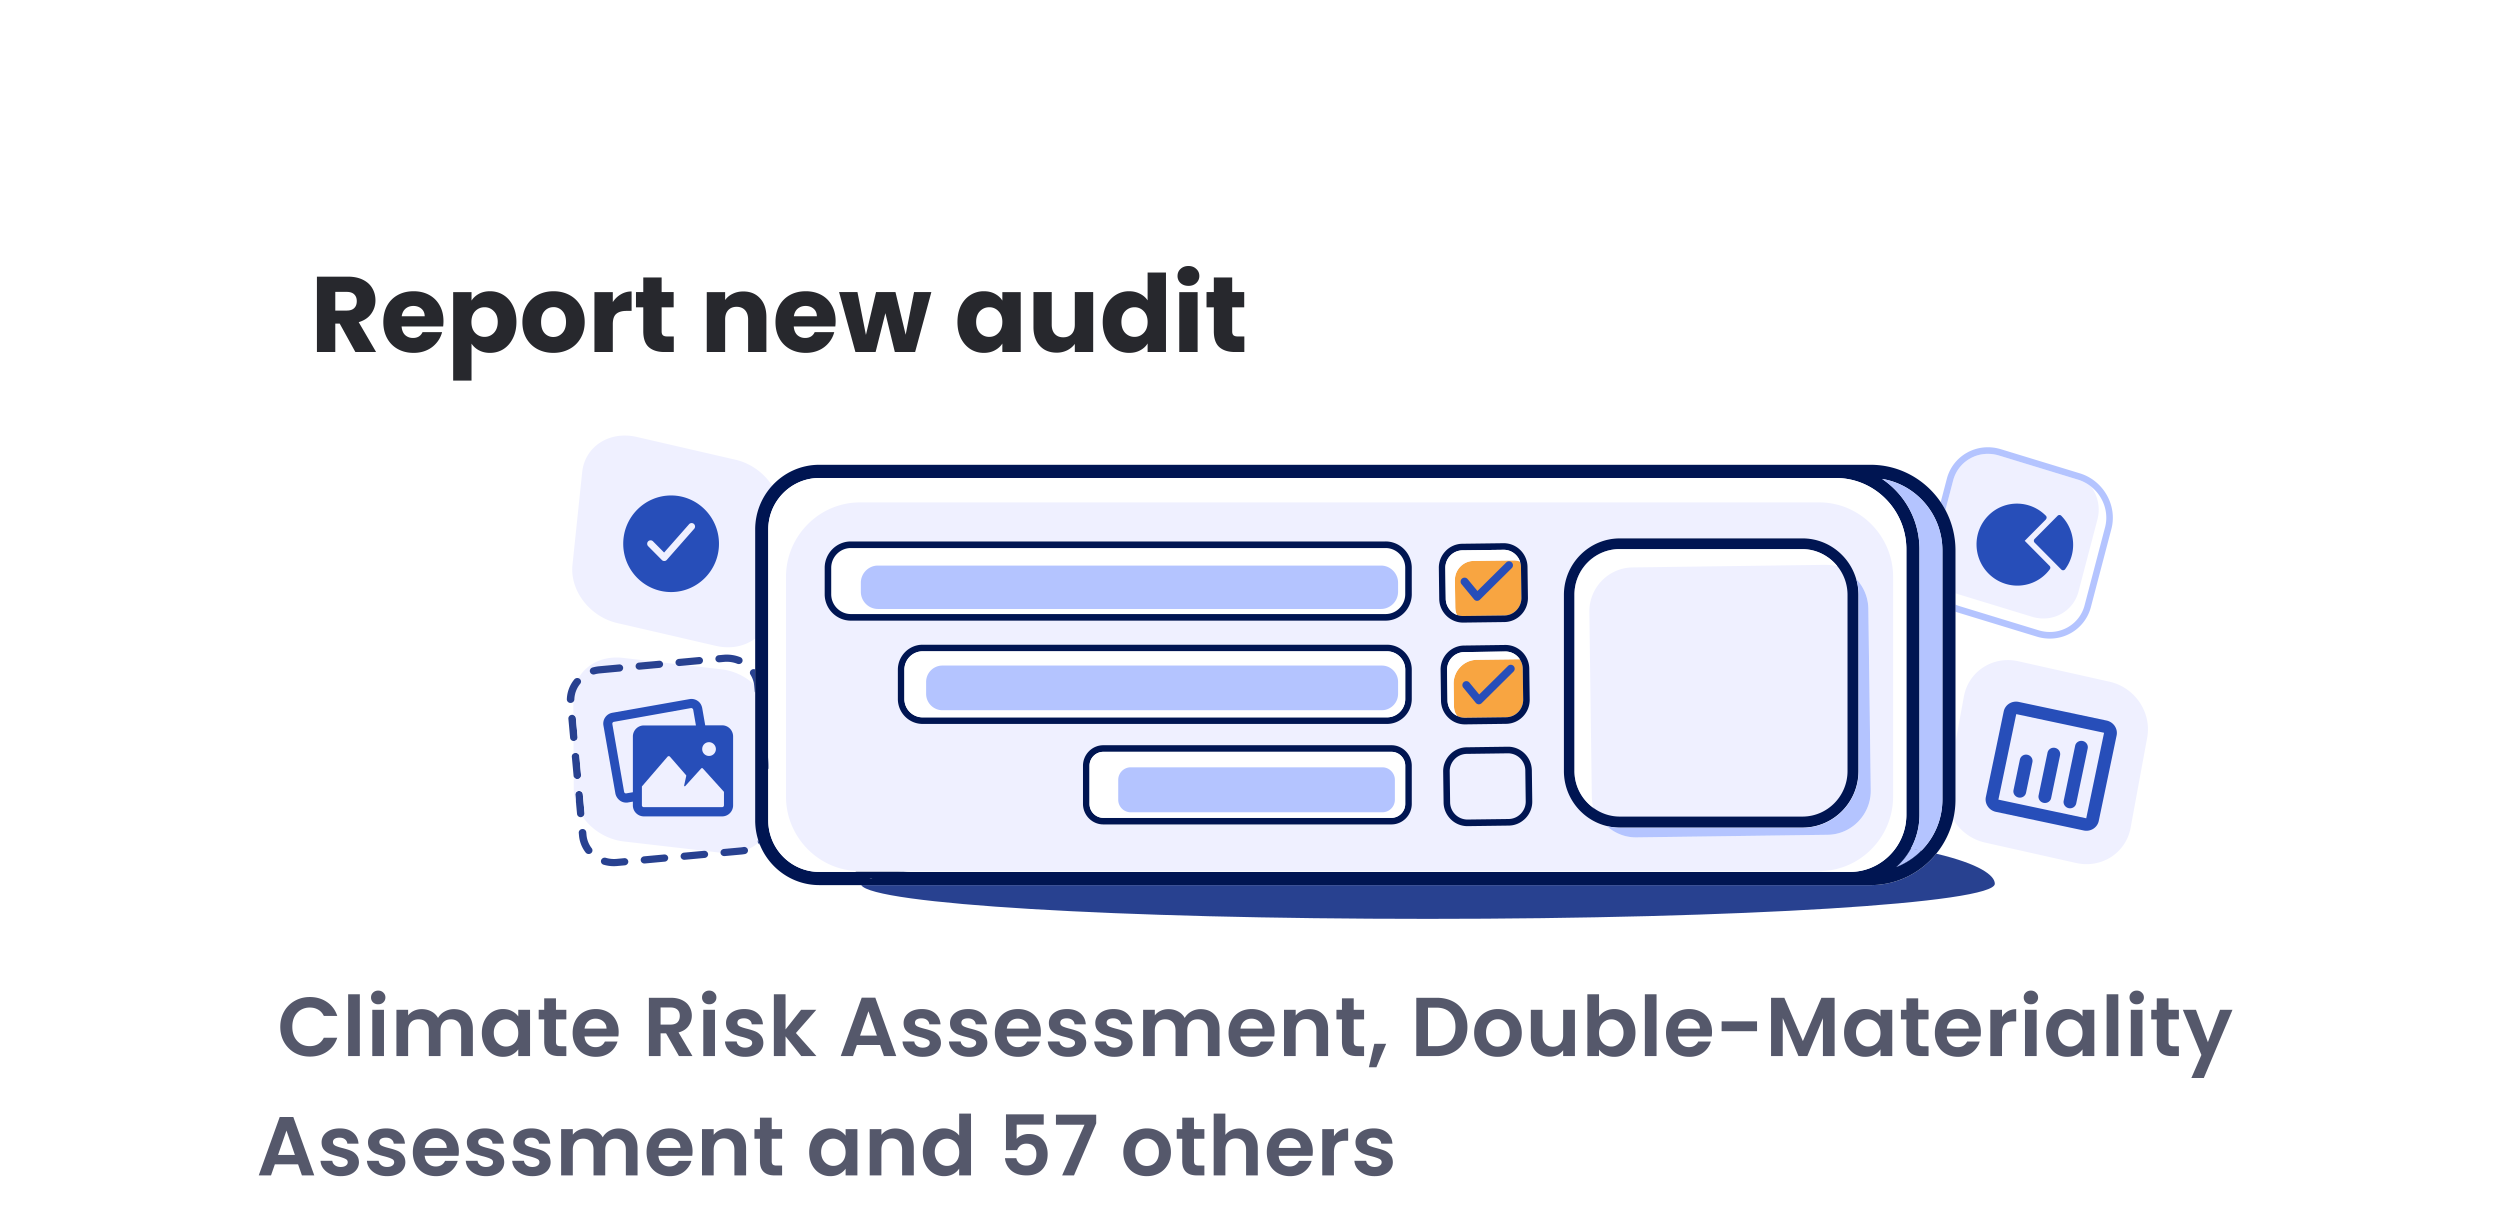 <svg xmlns="http://www.w3.org/2000/svg" viewBox="0 0 419 202"><g filter="url(#filter0_dd_4363_3817)"><rect width="399" height="182" x="3" y="3" fill="#fff" rx="8"/><path fill="#27282D" d="m35.56 35-2.628-4.77h-.738V35h-3.078V22.364h5.166c.996 0 1.842.174 2.538.522.708.348 1.236.828 1.584 1.44.348.6.522 1.272.522 2.016 0 .84-.24 1.59-.72 2.25-.468.66-1.164 1.128-2.088 1.404L39.034 35H35.56Zm-3.366-6.948h1.908c.564 0 .984-.138 1.26-.414.288-.276.432-.666.432-1.17 0-.48-.144-.858-.432-1.134-.276-.276-.696-.414-1.26-.414h-1.908v3.132Zm18.132 1.764c0 .288-.018.588-.054.9h-6.966c.048.624.246 1.104.594 1.44.36.324.798.486 1.314.486.768 0 1.302-.324 1.602-.972h3.276a4.437 4.437 0 0 1-.918 1.782 4.468 4.468 0 0 1-1.638 1.242c-.66.3-1.398.45-2.214.45-.984 0-1.86-.21-2.628-.63a4.481 4.481 0 0 1-1.8-1.8c-.432-.78-.648-1.692-.648-2.736 0-1.044.21-1.956.63-2.736a4.481 4.481 0 0 1 1.8-1.8c.768-.42 1.65-.63 2.646-.63.972 0 1.836.204 2.592.612.756.408 1.344.99 1.764 1.746.432.756.648 1.638.648 2.646Zm-3.15-.81c0-.528-.18-.948-.54-1.26-.36-.312-.81-.468-1.35-.468-.516 0-.954.15-1.314.45-.348.3-.564.726-.648 1.278h3.852Zm7.852-2.628c.3-.468.714-.846 1.242-1.134.528-.288 1.146-.432 1.854-.432.828 0 1.578.21 2.25.63.672.42 1.2 1.02 1.584 1.8.396.78.594 1.686.594 2.718s-.198 1.944-.594 2.736c-.384.78-.912 1.386-1.584 1.818-.672.42-1.422.63-2.25.63-.696 0-1.314-.144-1.854-.432a3.4 3.4 0 0 1-1.242-1.116v6.192H51.95V24.956h3.078v1.422Zm4.392 3.582c0-.768-.216-1.368-.648-1.8a2.068 2.068 0 0 0-1.566-.666c-.612 0-1.134.222-1.566.666-.42.444-.63 1.05-.63 1.818s.21 1.374.63 1.818c.432.444.954.666 1.566.666.612 0 1.134-.222 1.566-.666.432-.456.648-1.068.648-1.836Zm9.319 5.184c-.984 0-1.872-.21-2.664-.63a4.69 4.69 0 0 1-1.854-1.8c-.444-.78-.666-1.692-.666-2.736 0-1.032.228-1.938.684-2.718a4.625 4.625 0 0 1 1.872-1.818c.792-.42 1.68-.63 2.664-.63.984 0 1.872.21 2.664.63a4.625 4.625 0 0 1 1.872 1.818c.456.78.684 1.686.684 2.718s-.234 1.944-.702 2.736a4.629 4.629 0 0 1-1.89 1.8c-.792.42-1.68.63-2.664.63Zm0-2.664c.588 0 1.086-.216 1.494-.648.42-.432.63-1.05.63-1.854s-.204-1.422-.612-1.854a1.92 1.92 0 0 0-1.476-.648c-.6 0-1.098.216-1.494.648-.396.42-.594 1.038-.594 1.854 0 .804.192 1.422.576 1.854a1.92 1.92 0 0 0 1.476.648Zm9.967-5.85c.36-.552.81-.984 1.35-1.296a3.432 3.432 0 0 1 1.8-.486v3.258h-.846c-.768 0-1.344.168-1.728.504-.384.324-.576.9-.576 1.728V35h-3.078V24.956h3.078v1.674Zm10.219 5.76V35h-1.566c-1.116 0-1.986-.27-2.61-.81-.624-.552-.936-1.446-.936-2.682v-3.996h-1.224v-2.556h1.224v-2.448h3.078v2.448h2.016v2.556H86.89v4.032c0 .3.072.516.216.648.144.132.384.198.72.198h1.098Zm11.649-7.542c1.176 0 2.112.384 2.808 1.152.708.756 1.062 1.8 1.062 3.132V35h-3.06v-5.454c0-.672-.174-1.194-.522-1.566-.348-.372-.816-.558-1.404-.558s-1.056.186-1.404.558c-.348.372-.522.894-.522 1.566V35h-3.078V24.956h3.078v1.332a3.177 3.177 0 0 1 1.26-1.044c.528-.264 1.122-.396 1.782-.396Zm15.477 4.968c0 .288-.018.588-.054.9h-6.966c.048.624.246 1.104.594 1.44.36.324.798.486 1.314.486.768 0 1.302-.324 1.602-.972h3.276a4.437 4.437 0 0 1-.918 1.782 4.468 4.468 0 0 1-1.638 1.242c-.66.3-1.398.45-2.214.45-.984 0-1.86-.21-2.628-.63a4.481 4.481 0 0 1-1.8-1.8c-.432-.78-.648-1.692-.648-2.736 0-1.044.21-1.956.63-2.736a4.481 4.481 0 0 1 1.8-1.8c.768-.42 1.65-.63 2.646-.63.972 0 1.836.204 2.592.612.756.408 1.344.99 1.764 1.746.432.756.648 1.638.648 2.646Zm-3.15-.81c0-.528-.18-.948-.54-1.26-.36-.312-.81-.468-1.35-.468-.516 0-.954.15-1.314.45-.348.3-.564.726-.648 1.278h3.852Zm19.192-4.05L129.375 35h-3.402l-1.584-6.516L122.751 35h-3.384l-2.736-10.044h3.078l1.422 7.182 1.692-7.182h3.258l1.71 7.146 1.404-7.146h2.898Zm4.376 5.004c0-1.032.192-1.938.576-2.718.396-.78.93-1.38 1.602-1.8a4.159 4.159 0 0 1 2.25-.63c.708 0 1.326.144 1.854.432.54.288.954.666 1.242 1.134v-1.422h3.078V35h-3.078v-1.422c-.3.468-.72.846-1.26 1.134-.528.288-1.146.432-1.854.432-.816 0-1.56-.21-2.232-.63-.672-.432-1.206-1.038-1.602-1.818-.384-.792-.576-1.704-.576-2.736Zm7.524.018c0-.768-.216-1.374-.648-1.818a2.048 2.048 0 0 0-1.548-.666c-.612 0-1.134.222-1.566.666-.42.432-.63 1.032-.63 1.8s.21 1.38.63 1.836c.432.444.954.666 1.566.666.612 0 1.128-.222 1.548-.666.432-.444.648-1.05.648-1.818Zm15.223-5.022V35h-3.078v-1.368c-.312.444-.738.804-1.278 1.08a3.889 3.889 0 0 1-1.764.396c-.768 0-1.446-.168-2.034-.504a3.516 3.516 0 0 1-1.368-1.494c-.324-.648-.486-1.41-.486-2.286v-5.868h3.06v5.454c0 .672.174 1.194.522 1.566.348.372.816.558 1.404.558.6 0 1.074-.186 1.422-.558.348-.372.522-.894.522-1.566v-5.454h3.078Zm1.599 5.004c0-1.032.192-1.938.576-2.718.396-.78.93-1.38 1.602-1.8a4.159 4.159 0 0 1 2.25-.63c.66 0 1.26.138 1.8.414.552.276.984.648 1.296 1.116V21.68h3.078V35h-3.078v-1.44c-.288.48-.702.864-1.242 1.152-.528.288-1.146.432-1.854.432-.828 0-1.578-.21-2.25-.63-.672-.432-1.206-1.038-1.602-1.818-.384-.792-.576-1.704-.576-2.736Zm7.524.018c0-.768-.216-1.374-.648-1.818a2.048 2.048 0 0 0-1.548-.666c-.612 0-1.134.222-1.566.666-.42.432-.63 1.032-.63 1.8s.21 1.38.63 1.836c.432.444.954.666 1.566.666.612 0 1.128-.222 1.548-.666.432-.444.648-1.05.648-1.818Zm6.852-6.066c-.54 0-.984-.156-1.332-.468a1.587 1.587 0 0 1-.504-1.188c0-.48.168-.876.504-1.188.348-.324.792-.486 1.332-.486.528 0 .96.162 1.296.486.348.312.522.708.522 1.188 0 .468-.174.864-.522 1.188-.336.312-.768.468-1.296.468Zm1.53 1.044V35h-3.078V24.956h3.078Zm7.829 7.434V35h-1.566c-1.116 0-1.986-.27-2.61-.81-.624-.552-.936-1.446-.936-2.682v-3.996h-1.224v-2.556h1.224v-2.448h3.078v2.448h2.016v2.556h-2.016v4.032c0 .3.072.516.216.648.144.132.384.198.72.198h1.098Z"/><path fill="#55586B" d="M22.976 148.1c0-.961.215-1.82.644-2.576a4.651 4.651 0 0 1 1.778-1.778c.756-.429 1.6-.644 2.534-.644 1.092 0 2.049.28 2.87.84.821.56 1.395 1.335 1.722 2.324H30.27c-.224-.467-.541-.817-.952-1.05-.401-.233-.868-.35-1.4-.35a2.89 2.89 0 0 0-1.526.406 2.737 2.737 0 0 0-1.036 1.12c-.243.485-.364 1.055-.364 1.708 0 .644.121 1.213.364 1.708a2.84 2.84 0 0 0 1.036 1.134c.448.261.957.392 1.526.392.532 0 .999-.117 1.4-.35.41-.243.728-.597.952-1.064h2.254c-.327.999-.9 1.778-1.722 2.338-.812.551-1.769.826-2.87.826-.933 0-1.778-.21-2.534-.63a4.779 4.779 0 0 1-1.778-1.778c-.43-.756-.644-1.615-.644-2.576Zm13.332-5.46V153h-1.96v-10.36h1.96Zm3.08 1.68a1.23 1.23 0 0 1-.867-.322 1.122 1.122 0 0 1-.337-.826c0-.327.113-.597.337-.812.233-.224.522-.336.867-.336.346 0 .63.112.855.336.233.215.35.485.35.812a1.1 1.1 0 0 1-.35.826c-.224.215-.51.322-.855.322Zm.967.924V153h-1.96v-7.756h1.96Zm11.718-.112c.952 0 1.717.294 2.296.882.588.579.882 1.391.882 2.436V153h-1.96v-4.284c0-.607-.154-1.069-.462-1.386-.308-.327-.728-.49-1.26-.49s-.957.163-1.274.49c-.308.317-.462.779-.462 1.386V153h-1.96v-4.284c0-.607-.154-1.069-.462-1.386-.308-.327-.728-.49-1.26-.49-.541 0-.97.163-1.288.49-.308.317-.462.779-.462 1.386V153h-1.96v-7.756h1.96v.938c.252-.327.574-.583.966-.77.401-.187.84-.28 1.316-.28.607 0 1.148.131 1.624.392.476.252.845.616 1.106 1.092a2.822 2.822 0 0 1 1.092-1.078 3.164 3.164 0 0 1 1.568-.406Zm4.684 3.962c0-.784.154-1.479.462-2.086.317-.607.742-1.073 1.274-1.4a3.425 3.425 0 0 1 1.806-.49c.579 0 1.083.117 1.512.35a3.05 3.05 0 0 1 1.05.882v-1.106h1.974V153H62.86v-1.134c-.252.364-.602.667-1.05.91-.439.233-.947.35-1.526.35-.653 0-1.25-.168-1.792-.504-.532-.336-.957-.807-1.274-1.414-.308-.616-.462-1.321-.462-2.114Zm6.104.028c0-.476-.093-.882-.28-1.218a1.915 1.915 0 0 0-.756-.784 1.979 1.979 0 0 0-1.022-.28c-.364 0-.7.089-1.008.266a2.04 2.04 0 0 0-.756.784c-.187.336-.28.737-.28 1.204 0 .467.093.877.28 1.232.196.345.448.611.756.798.317.187.653.28 1.008.28.364 0 .705-.089 1.022-.266.317-.187.57-.448.756-.784.187-.345.28-.756.28-1.232Zm6.32-2.268v3.752c0 .261.06.453.182.574.13.112.346.168.644.168h.91V153h-1.232c-1.652 0-2.478-.803-2.478-2.408v-3.738h-.924v-1.61h.924v-1.918h1.974v1.918h1.736v1.61h-1.736Zm10.506 2.1c0 .28-.019.532-.056.756h-5.67c.047.56.243.999.588 1.316.345.317.77.476 1.274.476.728 0 1.246-.313 1.554-.938h2.114a3.566 3.566 0 0 1-1.288 1.848c-.635.476-1.414.714-2.338.714-.747 0-1.419-.163-2.016-.49a3.604 3.604 0 0 1-1.386-1.414c-.327-.607-.49-1.307-.49-2.1 0-.803.163-1.507.49-2.114a3.42 3.42 0 0 1 1.372-1.4c.588-.327 1.265-.49 2.03-.49.737 0 1.395.159 1.974.476.588.317 1.04.77 1.358 1.358.327.579.49 1.246.49 2.002Zm-2.03-.56c-.01-.504-.191-.905-.546-1.204-.355-.308-.789-.462-1.302-.462-.485 0-.896.149-1.232.448-.327.289-.527.695-.602 1.218h3.682ZM89.793 153l-2.156-3.808h-.924V153h-1.96v-9.772h3.668c.756 0 1.4.135 1.932.406.532.261.93.621 1.19 1.078.271.448.406.952.406 1.512 0 .644-.186 1.227-.56 1.75-.373.513-.928.868-1.665 1.064L92.06 153h-2.268Zm-3.08-5.278h1.639c.531 0 .928-.126 1.19-.378.26-.261.391-.621.391-1.078 0-.448-.13-.793-.392-1.036-.26-.252-.657-.378-1.19-.378h-1.638v2.87Zm8.153-3.402c-.345 0-.634-.107-.868-.322a1.122 1.122 0 0 1-.336-.826c0-.327.112-.597.336-.812.234-.224.523-.336.868-.336.346 0 .63.112.854.336.234.215.35.485.35.812a1.1 1.1 0 0 1-.35.826c-.224.215-.508.322-.854.322Zm.966.924V153h-1.96v-7.756h1.96Zm5.055 7.882c-.635 0-1.204-.112-1.708-.336a3.13 3.13 0 0 1-1.204-.938 2.387 2.387 0 0 1-.476-1.302h1.974c.037.299.182.546.434.742.261.196.583.294.966.294.373 0 .662-.075.868-.224.214-.149.322-.341.322-.574 0-.252-.131-.439-.392-.56-.252-.131-.658-.271-1.218-.42a10.776 10.776 0 0 1-1.428-.434 2.535 2.535 0 0 1-.952-.686c-.262-.308-.392-.723-.392-1.246 0-.429.121-.821.364-1.176.252-.355.606-.635 1.064-.84.466-.205 1.012-.308 1.638-.308.924 0 1.661.233 2.212.7.55.457.854 1.078.91 1.862h-1.876a.985.985 0 0 0-.392-.728c-.224-.187-.528-.28-.91-.28-.355 0-.63.065-.826.196a.63.63 0 0 0-.28.546c0 .261.13.462.392.602.261.131.667.266 1.218.406.56.14 1.022.285 1.386.434.364.149.676.383.938.7.27.308.41.719.42 1.232 0 .448-.126.849-.378 1.204-.243.355-.598.635-1.064.84-.458.196-.994.294-1.61.294Zm9.403-.126-2.632-3.304V153h-1.96v-10.36h1.96v5.894l2.604-3.29h2.548l-3.416 3.892 3.444 3.864h-2.548Zm13.211-1.862h-3.892l-.644 1.862h-2.058l3.514-9.786h2.282l3.514 9.786h-2.072l-.644-1.862Zm-.532-1.568-1.414-4.088-1.414 4.088h2.828Zm7.68 3.556c-.635 0-1.204-.112-1.708-.336a3.133 3.133 0 0 1-1.204-.938 2.39 2.39 0 0 1-.476-1.302h1.974c.037.299.182.546.434.742.261.196.583.294.966.294.373 0 .663-.075.868-.224.215-.149.322-.341.322-.574 0-.252-.131-.439-.392-.56-.252-.131-.658-.271-1.218-.42a10.747 10.747 0 0 1-1.428-.434 2.537 2.537 0 0 1-.952-.686c-.261-.308-.392-.723-.392-1.246 0-.429.121-.821.364-1.176.252-.355.607-.635 1.064-.84.467-.205 1.013-.308 1.638-.308.924 0 1.661.233 2.212.7.551.457.854 1.078.91 1.862h-1.876a.985.985 0 0 0-.392-.728c-.224-.187-.527-.28-.91-.28-.355 0-.63.065-.826.196a.63.63 0 0 0-.28.546c0 .261.131.462.392.602.261.131.667.266 1.218.406.56.14 1.022.285 1.386.434.364.149.677.383.938.7.271.308.411.719.42 1.232 0 .448-.126.849-.378 1.204-.243.355-.597.635-1.064.84-.457.196-.994.294-1.61.294Zm7.779 0c-.635 0-1.204-.112-1.708-.336-.504-.233-.906-.546-1.204-.938a2.382 2.382 0 0 1-.476-1.302h1.974c.037.299.182.546.434.742.261.196.583.294.966.294.373 0 .662-.075.868-.224.214-.149.322-.341.322-.574 0-.252-.131-.439-.392-.56-.252-.131-.658-.271-1.218-.42a10.747 10.747 0 0 1-1.428-.434 2.53 2.53 0 0 1-.952-.686c-.262-.308-.392-.723-.392-1.246 0-.429.121-.821.364-1.176.252-.355.606-.635 1.064-.84.466-.205 1.012-.308 1.638-.308.924 0 1.661.233 2.212.7.55.457.854 1.078.91 1.862h-1.876a.985.985 0 0 0-.392-.728c-.224-.187-.528-.28-.91-.28-.355 0-.63.065-.826.196a.63.63 0 0 0-.28.546c0 .261.13.462.392.602.261.131.667.266 1.218.406.56.14 1.022.285 1.386.434.364.149.676.383.938.7.27.308.41.719.42 1.232 0 .448-.126.849-.378 1.204-.243.355-.598.635-1.064.84-.458.196-.994.294-1.61.294Zm12.021-4.172c0 .28-.019.532-.056.756h-5.67c.046.56.242.999.588 1.316.345.317.77.476 1.274.476.728 0 1.246-.313 1.554-.938h2.114a3.57 3.57 0 0 1-1.288 1.848c-.635.476-1.414.714-2.338.714-.747 0-1.419-.163-2.016-.49a3.604 3.604 0 0 1-1.386-1.414c-.327-.607-.49-1.307-.49-2.1 0-.803.163-1.507.49-2.114a3.415 3.415 0 0 1 1.372-1.4c.588-.327 1.264-.49 2.03-.49.737 0 1.395.159 1.974.476.588.317 1.04.77 1.358 1.358.326.579.49 1.246.49 2.002Zm-2.03-.56c-.01-.504-.192-.905-.546-1.204-.355-.308-.789-.462-1.302-.462-.486 0-.896.149-1.232.448-.327.289-.528.695-.602 1.218h3.682Zm6.578 4.732c-.634 0-1.204-.112-1.708-.336a3.133 3.133 0 0 1-1.204-.938 2.39 2.39 0 0 1-.476-1.302h1.974c.038.299.182.546.434.742.262.196.584.294.966.294.374 0 .663-.075.868-.224.215-.149.322-.341.322-.574 0-.252-.13-.439-.392-.56-.252-.131-.658-.271-1.218-.42a10.84 10.84 0 0 1-1.428-.434 2.537 2.537 0 0 1-.952-.686c-.261-.308-.392-.723-.392-1.246 0-.429.122-.821.364-1.176.252-.355.607-.635 1.064-.84.467-.205 1.013-.308 1.638-.308.924 0 1.662.233 2.212.7.551.457.854 1.078.91 1.862h-1.876a.981.981 0 0 0-.392-.728c-.224-.187-.527-.28-.91-.28-.354 0-.63.065-.826.196a.632.632 0 0 0-.28.546c0 .261.131.462.392.602.262.131.668.266 1.218.406.56.14 1.022.285 1.386.434.364.149.677.383.938.7.271.308.411.719.42 1.232 0 .448-.126.849-.378 1.204-.242.355-.597.635-1.064.84-.457.196-.994.294-1.61.294Zm7.779 0c-.634 0-1.204-.112-1.708-.336a3.133 3.133 0 0 1-1.204-.938 2.39 2.39 0 0 1-.476-1.302h1.974c.038.299.182.546.434.742.262.196.584.294.966.294.374 0 .663-.075.868-.224.215-.149.322-.341.322-.574 0-.252-.13-.439-.392-.56-.252-.131-.658-.271-1.218-.42a10.84 10.84 0 0 1-1.428-.434 2.537 2.537 0 0 1-.952-.686c-.261-.308-.392-.723-.392-1.246 0-.429.122-.821.364-1.176.252-.355.607-.635 1.064-.84.467-.205 1.013-.308 1.638-.308.924 0 1.662.233 2.212.7.551.457.854 1.078.91 1.862h-1.876a.981.981 0 0 0-.392-.728c-.224-.187-.527-.28-.91-.28-.354 0-.63.065-.826.196a.632.632 0 0 0-.28.546c0 .261.131.462.392.602.262.131.668.266 1.218.406.56.14 1.022.285 1.386.434.364.149.677.383.938.7.271.308.411.719.42 1.232 0 .448-.126.849-.378 1.204-.242.355-.597.635-1.064.84-.457.196-.994.294-1.61.294Zm14.443-7.994c.952 0 1.717.294 2.296.882.588.579.882 1.391.882 2.436V153h-1.96v-4.284c0-.607-.154-1.069-.462-1.386-.308-.327-.728-.49-1.26-.49s-.957.163-1.274.49c-.308.317-.462.779-.462 1.386V153h-1.96v-4.284c0-.607-.154-1.069-.462-1.386-.308-.327-.728-.49-1.26-.49-.541 0-.971.163-1.288.49-.308.317-.462.779-.462 1.386V153h-1.96v-7.756h1.96v.938c.252-.327.574-.583.966-.77.401-.187.84-.28 1.316-.28.607 0 1.148.131 1.624.392.476.252.845.616 1.106 1.092a2.822 2.822 0 0 1 1.092-1.078 3.163 3.163 0 0 1 1.568-.406Zm12.398 3.822c0 .28-.019.532-.056.756h-5.67c.047.56.243.999.588 1.316.345.317.77.476 1.274.476.728 0 1.246-.313 1.554-.938h2.114a3.564 3.564 0 0 1-1.288 1.848c-.635.476-1.414.714-2.338.714-.747 0-1.419-.163-2.016-.49a3.604 3.604 0 0 1-1.386-1.414c-.327-.607-.49-1.307-.49-2.1 0-.803.163-1.507.49-2.114a3.421 3.421 0 0 1 1.372-1.4c.588-.327 1.265-.49 2.03-.49.737 0 1.395.159 1.974.476a3.28 3.28 0 0 1 1.358 1.358c.327.579.49 1.246.49 2.002Zm-2.03-.56c-.009-.504-.191-.905-.546-1.204-.355-.308-.789-.462-1.302-.462-.485 0-.896.149-1.232.448-.327.289-.527.695-.602 1.218h3.682Zm7.909-3.262c.924 0 1.67.294 2.24.882.569.579.854 1.391.854 2.436V153h-1.96v-4.284c0-.616-.154-1.087-.462-1.414-.308-.336-.728-.504-1.26-.504-.542 0-.971.168-1.288.504-.308.327-.462.798-.462 1.414V153h-1.96v-7.756h1.96v.966c.261-.336.592-.597.994-.784.41-.196.858-.294 1.344-.294Zm7.389 1.722v3.752c0 .261.061.453.182.574.131.112.346.168.644.168h.91V153h-1.232c-1.652 0-2.478-.803-2.478-2.408v-3.738h-.924v-1.61h.924v-1.918h1.974v1.918h1.736v1.61h-1.736Zm5.438 4.088-1.638 3.934h-1.26l.91-3.934h1.988Zm8.465-7.714c1.027 0 1.927.201 2.702.602a4.232 4.232 0 0 1 1.806 1.722c.429.737.644 1.596.644 2.576s-.215 1.839-.644 2.576a4.283 4.283 0 0 1-1.806 1.694c-.775.401-1.675.602-2.702.602h-3.416v-9.772h3.416Zm-.07 8.106c1.027 0 1.82-.28 2.38-.84.56-.56.84-1.349.84-2.366 0-1.017-.28-1.811-.84-2.38-.56-.579-1.353-.868-2.38-.868h-1.386v6.454h1.386Zm10.283 1.792c-.747 0-1.419-.163-2.016-.49a3.674 3.674 0 0 1-1.414-1.414c-.336-.607-.504-1.307-.504-2.1 0-.793.173-1.493.518-2.1a3.647 3.647 0 0 1 1.442-1.4 4.119 4.119 0 0 1 2.03-.504c.747 0 1.423.168 2.03.504a3.55 3.55 0 0 1 1.428 1.4c.355.607.532 1.307.532 2.1 0 .793-.182 1.493-.546 2.1a3.72 3.72 0 0 1-1.456 1.414c-.607.327-1.288.49-2.044.49Zm0-1.708c.355 0 .686-.084.994-.252a1.92 1.92 0 0 0 .756-.784c.187-.345.28-.765.28-1.26 0-.737-.196-1.302-.588-1.694a1.878 1.878 0 0 0-1.414-.602c-.56 0-1.031.201-1.414.602-.373.392-.56.957-.56 1.694s.182 1.307.546 1.708c.373.392.84.588 1.4.588Zm12.956-6.174V153h-1.974v-.98a2.64 2.64 0 0 1-.994.798c-.402.187-.84.28-1.316.28-.607 0-1.144-.126-1.61-.378a2.804 2.804 0 0 1-1.106-1.134c-.262-.504-.392-1.101-.392-1.792v-4.55h1.96v4.27c0 .616.154 1.092.462 1.428.308.327.728.49 1.26.49.541 0 .966-.163 1.274-.49.308-.336.462-.812.462-1.428v-4.27h1.974Zm4.044 1.134a2.814 2.814 0 0 1 1.036-.91c.448-.233.956-.35 1.526-.35a3.355 3.355 0 0 1 3.066 1.89c.317.597.476 1.293.476 2.086 0 .793-.159 1.498-.476 2.114a3.472 3.472 0 0 1-1.274 1.414 3.287 3.287 0 0 1-1.792.504c-.579 0-1.088-.112-1.526-.336a3.02 3.02 0 0 1-1.036-.896V153h-1.96v-10.36h1.96v3.738Zm4.102 2.716c0-.467-.098-.868-.294-1.204a1.92 1.92 0 0 0-.756-.784 1.988 1.988 0 0 0-1.008-.266c-.355 0-.691.093-1.008.28a2.04 2.04 0 0 0-.756.784c-.187.345-.28.751-.28 1.218 0 .467.093.873.28 1.218.196.345.448.611.756.798.317.177.653.266 1.008.266.364 0 .7-.093 1.008-.28.317-.187.569-.453.756-.798.196-.345.294-.756.294-1.232Zm5.536-6.454V153h-1.96v-10.36h1.96Zm9.296 6.314c0 .28-.018.532-.056.756h-5.67c.047.56.243.999.588 1.316.346.317.77.476 1.274.476.728 0 1.246-.313 1.554-.938h2.114a3.564 3.564 0 0 1-1.288 1.848c-.634.476-1.414.714-2.338.714-.746 0-1.418-.163-2.016-.49a3.604 3.604 0 0 1-1.386-1.414c-.326-.607-.49-1.307-.49-2.1 0-.803.164-1.507.49-2.114a3.421 3.421 0 0 1 1.372-1.4c.588-.327 1.265-.49 2.03-.49.738 0 1.396.159 1.974.476a3.28 3.28 0 0 1 1.358 1.358c.327.579.49 1.246.49 2.002Zm-2.03-.56c-.009-.504-.191-.905-.546-1.204-.354-.308-.788-.462-1.302-.462-.485 0-.896.149-1.232.448-.326.289-.527.695-.602 1.218h3.682Zm9.575-1.218v1.652h-5.936v-1.652h5.936Zm13.002-3.948V153h-1.96v-6.356L278.904 153h-1.484l-2.632-6.356V153h-1.96v-9.772h2.226l3.108 7.266 3.108-7.266h2.212Zm1.584 5.866c0-.784.154-1.479.462-2.086.317-.607.742-1.073 1.274-1.4a3.423 3.423 0 0 1 1.806-.49c.579 0 1.083.117 1.512.35a3.05 3.05 0 0 1 1.05.882v-1.106h1.974V153h-1.974v-1.134c-.252.364-.602.667-1.05.91-.439.233-.947.35-1.526.35a3.331 3.331 0 0 1-1.792-.504c-.532-.336-.957-.807-1.274-1.414-.308-.616-.462-1.321-.462-2.114Zm6.104.028c0-.476-.093-.882-.28-1.218a1.92 1.92 0 0 0-.756-.784 1.978 1.978 0 0 0-1.022-.28c-.364 0-.7.089-1.008.266a2.04 2.04 0 0 0-.756.784c-.187.336-.28.737-.28 1.204 0 .467.093.877.28 1.232.196.345.448.611.756.798.317.187.653.28 1.008.28.364 0 .705-.089 1.022-.266.317-.187.569-.448.756-.784.187-.345.28-.756.28-1.232Zm6.32-2.268v3.752c0 .261.061.453.182.574.131.112.346.168.644.168h.91V153h-1.232c-1.652 0-2.478-.803-2.478-2.408v-3.738h-.924v-1.61h.924v-1.918h1.974v1.918h1.736v1.61h-1.736Zm10.506 2.1c0 .28-.019.532-.056.756h-5.67c.047.56.243.999.588 1.316.345.317.77.476 1.274.476.728 0 1.246-.313 1.554-.938h2.114a3.564 3.564 0 0 1-1.288 1.848c-.635.476-1.414.714-2.338.714-.747 0-1.419-.163-2.016-.49a3.604 3.604 0 0 1-1.386-1.414c-.327-.607-.49-1.307-.49-2.1 0-.803.163-1.507.49-2.114a3.421 3.421 0 0 1 1.372-1.4c.588-.327 1.265-.49 2.03-.49.737 0 1.395.159 1.974.476a3.28 3.28 0 0 1 1.358 1.358c.327.579.49 1.246.49 2.002Zm-2.03-.56c-.009-.504-.191-.905-.546-1.204-.355-.308-.789-.462-1.302-.462-.485 0-.896.149-1.232.448-.327.289-.527.695-.602 1.218h3.682Zm5.571-1.946c.252-.411.578-.733.98-.966.41-.233.877-.35 1.4-.35v2.058h-.518c-.616 0-1.083.145-1.4.434-.308.289-.462.793-.462 1.512V153h-1.96v-7.756h1.96v1.204Zm4.844-2.128a1.23 1.23 0 0 1-.868-.322 1.122 1.122 0 0 1-.336-.826c0-.327.112-.597.336-.812.233-.224.522-.336.868-.336.345 0 .63.112.854.336.233.215.35.485.35.812a1.1 1.1 0 0 1-.35.826c-.224.215-.509.322-.854.322Zm.966.924V153h-1.96v-7.756h1.96Zm1.582 3.85c0-.784.154-1.479.462-2.086.318-.607.742-1.073 1.274-1.4a3.428 3.428 0 0 1 1.806-.49c.579 0 1.083.117 1.512.35a3.05 3.05 0 0 1 1.05.882v-1.106h1.974V153h-1.974v-1.134c-.252.364-.602.667-1.05.91-.438.233-.947.35-1.526.35-.653 0-1.25-.168-1.792-.504-.532-.336-.956-.807-1.274-1.414-.308-.616-.462-1.321-.462-2.114Zm6.104.028c0-.476-.093-.882-.28-1.218a1.907 1.907 0 0 0-.756-.784 1.978 1.978 0 0 0-1.022-.28c-.364 0-.7.089-1.008.266a2.04 2.04 0 0 0-.756.784c-.186.336-.28.737-.28 1.204 0 .467.094.877.28 1.232.196.345.448.611.756.798.318.187.654.28 1.008.28.364 0 .705-.089 1.022-.266a2.03 2.03 0 0 0 .756-.784c.187-.345.28-.756.28-1.232Zm5.998-6.482V153h-1.96v-10.36h1.96Zm3.081 1.68c-.345 0-.635-.107-.868-.322a1.122 1.122 0 0 1-.336-.826c0-.327.112-.597.336-.812.233-.224.523-.336.868-.336s.63.112.854.336c.233.215.35.485.35.812a1.1 1.1 0 0 1-.35.826c-.224.215-.509.322-.854.322Zm.966.924V153h-1.96v-7.756h1.96Zm4.368 1.61v3.752c0 .261.061.453.182.574.131.112.346.168.644.168h.91V153h-1.232c-1.652 0-2.478-.803-2.478-2.408v-3.738h-.924v-1.61h.924v-1.918h1.974v1.918h1.736v1.61h-1.736Zm10.716-1.61-4.802 11.424h-2.086l1.68-3.864-3.108-7.56h2.198l2.002 5.418 2.03-5.418h2.086ZM25.958 171.138h-3.892L21.422 173h-2.058l3.514-9.786h2.282L28.674 173h-2.072l-.644-1.862Zm-.532-1.568-1.414-4.088-1.414 4.088h2.828Zm7.68 3.556c-.635 0-1.205-.112-1.709-.336a3.13 3.13 0 0 1-1.203-.938 2.387 2.387 0 0 1-.476-1.302h1.974c.037.299.181.546.434.742.26.196.583.294.966.294.373 0 .662-.075.867-.224.215-.149.322-.341.322-.574 0-.252-.13-.439-.392-.56-.252-.131-.658-.271-1.218-.42a10.775 10.775 0 0 1-1.427-.434 2.535 2.535 0 0 1-.953-.686c-.26-.308-.392-.723-.392-1.246 0-.429.122-.821.364-1.176.252-.355.607-.635 1.064-.84.467-.205 1.013-.308 1.638-.308.924 0 1.662.233 2.212.7.551.457.855 1.078.91 1.862h-1.876a.984.984 0 0 0-.392-.728c-.224-.187-.527-.28-.91-.28-.354 0-.63.065-.825.196a.63.63 0 0 0-.28.546c0 .261.13.462.392.602.26.131.667.266 1.218.406.56.14 1.021.285 1.386.434.364.149.676.383.938.7.27.308.41.719.42 1.232 0 .448-.127.849-.379 1.204-.242.355-.597.635-1.064.84-.457.196-.994.294-1.61.294Zm7.778 0c-.634 0-1.204-.112-1.708-.336a3.13 3.13 0 0 1-1.204-.938 2.387 2.387 0 0 1-.476-1.302h1.974c.038.299.182.546.434.742.262.196.584.294.966.294.374 0 .663-.075.868-.224.215-.149.322-.341.322-.574 0-.252-.13-.439-.392-.56-.252-.131-.658-.271-1.218-.42a10.775 10.775 0 0 1-1.428-.434 2.535 2.535 0 0 1-.952-.686c-.26-.308-.392-.723-.392-1.246 0-.429.122-.821.364-1.176.252-.355.607-.635 1.064-.84.467-.205 1.013-.308 1.638-.308.924 0 1.662.233 2.212.7.551.457.854 1.078.91 1.862H41.99a.984.984 0 0 0-.392-.728c-.224-.187-.527-.28-.91-.28-.354 0-.63.065-.826.196a.63.63 0 0 0-.28.546c0 .261.131.462.392.602.262.131.668.266 1.218.406.56.14 1.022.285 1.386.434.364.149.677.383.938.7.271.308.411.719.42 1.232 0 .448-.126.849-.378 1.204-.242.355-.597.635-1.064.84-.457.196-.994.294-1.61.294Zm12.021-4.172c0 .28-.018.532-.056.756h-5.67c.047.56.243.999.588 1.316.346.317.77.476 1.274.476.728 0 1.246-.313 1.554-.938h2.114a3.566 3.566 0 0 1-1.288 1.848c-.634.476-1.414.714-2.338.714-.746 0-1.418-.163-2.016-.49a3.604 3.604 0 0 1-1.386-1.414c-.326-.607-.49-1.307-.49-2.1 0-.803.164-1.507.49-2.114a3.42 3.42 0 0 1 1.372-1.4c.588-.327 1.265-.49 2.03-.49.738 0 1.396.159 1.974.476a3.28 3.28 0 0 1 1.358 1.358c.327.579.49 1.246.49 2.002Zm-2.03-.56c-.009-.504-.191-.905-.546-1.204-.354-.308-.788-.462-1.302-.462-.485 0-.896.149-1.232.448-.326.289-.527.695-.602 1.218h3.682Zm6.579 4.732c-.635 0-1.204-.112-1.708-.336a3.13 3.13 0 0 1-1.204-.938 2.387 2.387 0 0 1-.476-1.302h1.974c.037.299.182.546.434.742.261.196.583.294.966.294.373 0 .663-.075.868-.224.215-.149.322-.341.322-.574 0-.252-.13-.439-.392-.56-.252-.131-.658-.271-1.218-.42a10.784 10.784 0 0 1-1.428-.434 2.535 2.535 0 0 1-.952-.686c-.261-.308-.392-.723-.392-1.246 0-.429.121-.821.364-1.176.252-.355.607-.635 1.064-.84.467-.205 1.013-.308 1.638-.308.924 0 1.661.233 2.212.7.55.457.854 1.078.91 1.862H58.56a.983.983 0 0 0-.392-.728c-.224-.187-.527-.28-.91-.28-.355 0-.63.065-.826.196a.63.63 0 0 0-.28.546c0 .261.13.462.392.602.261.131.667.266 1.218.406.56.14 1.022.285 1.386.434.364.149.677.383.938.7.27.308.41.719.42 1.232 0 .448-.126.849-.378 1.204-.243.355-.597.635-1.064.84-.457.196-.994.294-1.61.294Zm7.779 0c-.635 0-1.204-.112-1.708-.336a3.13 3.13 0 0 1-1.204-.938 2.387 2.387 0 0 1-.476-1.302h1.974c.037.299.182.546.434.742.261.196.583.294.966.294.373 0 .663-.075.868-.224.215-.149.322-.341.322-.574 0-.252-.13-.439-.392-.56-.252-.131-.658-.271-1.218-.42a10.784 10.784 0 0 1-1.428-.434 2.535 2.535 0 0 1-.952-.686c-.261-.308-.392-.723-.392-1.246 0-.429.121-.821.364-1.176.252-.355.607-.635 1.064-.84.467-.205 1.013-.308 1.638-.308.924 0 1.661.233 2.212.7.55.457.854 1.078.91 1.862h-1.876a.983.983 0 0 0-.392-.728c-.224-.187-.528-.28-.91-.28-.355 0-.63.065-.826.196a.63.63 0 0 0-.28.546c0 .261.13.462.392.602.261.131.667.266 1.218.406.56.14 1.022.285 1.386.434.364.149.676.383.938.7.27.308.41.719.42 1.232 0 .448-.126.849-.378 1.204-.243.355-.597.635-1.064.84-.458.196-.994.294-1.61.294Zm14.443-7.994c.952 0 1.717.294 2.296.882.588.579.882 1.391.882 2.436V173h-1.96v-4.284c0-.607-.154-1.069-.462-1.386-.308-.327-.728-.49-1.26-.49s-.957.163-1.274.49c-.308.317-.462.779-.462 1.386V173h-1.96v-4.284c0-.607-.154-1.069-.462-1.386-.308-.327-.728-.49-1.26-.49-.542 0-.97.163-1.288.49-.308.317-.462.779-.462 1.386V173h-1.96v-7.756h1.96v.938c.252-.327.574-.583.966-.77.401-.187.84-.28 1.316-.28.606 0 1.148.131 1.624.392.476.252.844.616 1.106 1.092a2.822 2.822 0 0 1 1.092-1.078 3.164 3.164 0 0 1 1.568-.406Zm12.398 3.822c0 .28-.019.532-.056.756h-5.67c.046.56.242.999.588 1.316.345.317.77.476 1.274.476.728 0 1.246-.313 1.554-.938h2.114a3.566 3.566 0 0 1-1.288 1.848c-.635.476-1.414.714-2.338.714-.747 0-1.419-.163-2.016-.49a3.604 3.604 0 0 1-1.386-1.414c-.327-.607-.49-1.307-.49-2.1 0-.803.163-1.507.49-2.114a3.419 3.419 0 0 1 1.372-1.4c.588-.327 1.264-.49 2.03-.49.737 0 1.395.159 1.974.476.588.317 1.04.77 1.358 1.358.326.579.49 1.246.49 2.002Zm-2.03-.56c-.01-.504-.192-.905-.546-1.204-.355-.308-.789-.462-1.302-.462-.486 0-.896.149-1.232.448-.327.289-.528.695-.602 1.218h3.682Zm7.908-3.262c.924 0 1.67.294 2.24.882.57.579.854 1.391.854 2.436V173h-1.96v-4.284c0-.616-.154-1.087-.462-1.414-.308-.336-.728-.504-1.26-.504-.541 0-.97.168-1.288.504-.308.327-.462.798-.462 1.414V173h-1.96v-7.756h1.96v.966a2.66 2.66 0 0 1 .994-.784 3.08 3.08 0 0 1 1.344-.294Zm7.39 1.722v3.752c0 .261.061.453.182.574.131.112.345.168.644.168h.91V173h-1.232c-1.652 0-2.478-.803-2.478-2.408v-3.738h-.924v-1.61h.924v-1.918h1.974v1.918h1.736v1.61h-1.736Zm6.278 2.24c0-.784.154-1.479.462-2.086.317-.607.742-1.073 1.274-1.4a3.423 3.423 0 0 1 1.806-.49c.578 0 1.082.117 1.512.35a3.07 3.07 0 0 1 1.05.882v-1.106h1.974V173h-1.974v-1.134c-.252.364-.602.667-1.05.91-.439.233-.948.35-1.526.35a3.329 3.329 0 0 1-1.792-.504c-.532-.336-.957-.807-1.274-1.414-.308-.616-.462-1.321-.462-2.114Zm6.104.028c0-.476-.094-.882-.28-1.218a1.92 1.92 0 0 0-.756-.784 1.98 1.98 0 0 0-1.022-.28c-.364 0-.7.089-1.008.266a2.04 2.04 0 0 0-.756.784c-.187.336-.28.737-.28 1.204 0 .467.093.877.28 1.232.196.345.448.611.756.798.317.187.653.28 1.008.28.364 0 .704-.089 1.022-.266.317-.187.569-.448.756-.784.186-.345.28-.756.28-1.232Zm8.336-3.99c.924 0 1.671.294 2.24.882.569.579.854 1.391.854 2.436V173h-1.96v-4.284c0-.616-.154-1.087-.462-1.414-.308-.336-.728-.504-1.26-.504-.541 0-.971.168-1.288.504-.308.327-.462.798-.462 1.414V173h-1.96v-7.756h1.96v.966a2.66 2.66 0 0 1 .994-.784 3.082 3.082 0 0 1 1.344-.294Zm4.604 3.962c0-.784.154-1.479.462-2.086a3.469 3.469 0 0 1 1.288-1.4 3.423 3.423 0 0 1 1.806-.49c.504 0 .985.112 1.442.336.457.215.821.504 1.092.868v-3.682h1.988V173h-1.988v-1.148a2.651 2.651 0 0 1-1.022.924c-.439.233-.947.35-1.526.35a3.331 3.331 0 0 1-1.792-.504 3.567 3.567 0 0 1-1.288-1.414c-.308-.616-.462-1.321-.462-2.114Zm6.104.028c0-.476-.093-.882-.28-1.218a1.92 1.92 0 0 0-.756-.784 1.978 1.978 0 0 0-1.022-.28c-.364 0-.7.089-1.008.266a2.04 2.04 0 0 0-.756.784c-.187.336-.28.737-.28 1.204 0 .467.093.877.28 1.232.196.345.448.611.756.798.317.187.653.28 1.008.28.364 0 .705-.089 1.022-.266.317-.187.569-.448.756-.784.187-.345.28-.756.28-1.232Zm14.16-4.634h-4.536v2.394c.196-.243.476-.439.84-.588a2.873 2.873 0 0 1 1.162-.238c.747 0 1.358.163 1.834.49.476.327.822.747 1.036 1.26.215.504.322 1.045.322 1.624 0 1.073-.308 1.937-.924 2.59-.606.653-1.474.98-2.604.98-1.064 0-1.913-.266-2.548-.798-.634-.532-.994-1.227-1.078-2.086h1.904c.084.373.271.672.56.896.299.224.677.336 1.134.336.551 0 .966-.173 1.246-.518.28-.345.42-.803.42-1.372 0-.579-.144-1.017-.434-1.316-.28-.308-.695-.462-1.246-.462-.392 0-.718.098-.98.294a1.604 1.604 0 0 0-.56.784H144.6v-5.992h6.328v1.722Zm8.796-.21L156 173h-1.988l3.752-8.498h-4.788v-1.68h6.748v1.456Zm8.478 8.848c-.747 0-1.419-.163-2.016-.49a3.667 3.667 0 0 1-1.414-1.414c-.336-.607-.504-1.307-.504-2.1 0-.793.172-1.493.518-2.1a3.64 3.64 0 0 1 1.442-1.4 4.116 4.116 0 0 1 2.03-.504c.746 0 1.423.168 2.03.504a3.562 3.562 0 0 1 1.428 1.4c.354.607.532 1.307.532 2.1 0 .793-.182 1.493-.546 2.1a3.72 3.72 0 0 1-1.456 1.414c-.607.327-1.288.49-2.044.49Zm0-1.708c.354 0 .686-.084.994-.252a1.92 1.92 0 0 0 .756-.784c.186-.345.28-.765.28-1.26 0-.737-.196-1.302-.588-1.694a1.878 1.878 0 0 0-1.414-.602c-.56 0-1.032.201-1.414.602-.374.392-.56.957-.56 1.694s.182 1.307.546 1.708c.373.392.84.588 1.4.588Zm7.916-4.564v3.752c0 .261.06.453.182.574.13.112.345.168.644.168h.91V173h-1.232c-1.652 0-2.478-.803-2.478-2.408v-3.738h-.924v-1.61h.924v-1.918h1.974v1.918h1.736v1.61h-1.736Zm7.663-1.722c.588 0 1.111.131 1.568.392.458.252.812.63 1.064 1.134.262.495.392 1.092.392 1.792V173h-1.96v-4.284c0-.616-.154-1.087-.462-1.414-.308-.336-.728-.504-1.26-.504-.541 0-.97.168-1.288.504-.308.327-.462.798-.462 1.414V173h-1.96v-10.36h1.96v3.57a2.502 2.502 0 0 1 1.008-.784c.42-.196.887-.294 1.4-.294Zm12.248 3.822c0 .28-.019.532-.056.756h-5.67c.047.56.243.999.588 1.316.345.317.77.476 1.274.476.728 0 1.246-.313 1.554-.938h2.114a3.564 3.564 0 0 1-1.288 1.848c-.635.476-1.414.714-2.338.714-.747 0-1.419-.163-2.016-.49a3.604 3.604 0 0 1-1.386-1.414c-.327-.607-.49-1.307-.49-2.1 0-.803.163-1.507.49-2.114a3.421 3.421 0 0 1 1.372-1.4c.588-.327 1.265-.49 2.03-.49.737 0 1.395.159 1.974.476a3.28 3.28 0 0 1 1.358 1.358c.327.579.49 1.246.49 2.002Zm-2.03-.56c-.009-.504-.191-.905-.546-1.204-.355-.308-.789-.462-1.302-.462-.485 0-.896.149-1.232.448-.327.289-.527.695-.602 1.218h3.682Zm5.571-1.946c.252-.411.578-.733.98-.966.41-.233.877-.35 1.4-.35v2.058h-.518c-.616 0-1.083.145-1.4.434-.308.289-.462.793-.462 1.512V173h-1.96v-7.756h1.96v1.204Zm6.818 6.678c-.635 0-1.204-.112-1.708-.336a3.133 3.133 0 0 1-1.204-.938 2.39 2.39 0 0 1-.476-1.302h1.974c.037.299.182.546.434.742.261.196.583.294.966.294.373 0 .663-.075.868-.224.215-.149.322-.341.322-.574 0-.252-.131-.439-.392-.56-.252-.131-.658-.271-1.218-.42a10.747 10.747 0 0 1-1.428-.434 2.537 2.537 0 0 1-.952-.686c-.261-.308-.392-.723-.392-1.246 0-.429.121-.821.364-1.176.252-.355.607-.635 1.064-.84.467-.205 1.013-.308 1.638-.308.924 0 1.661.233 2.212.7.551.457.854 1.078.91 1.862h-1.876a.985.985 0 0 0-.392-.728c-.224-.187-.527-.28-.91-.28-.355 0-.63.065-.826.196a.63.63 0 0 0-.28.546c0 .261.131.462.392.602.261.131.667.266 1.218.406.56.14 1.022.285 1.386.434.364.149.677.383.938.7.271.308.411.719.42 1.232 0 .448-.126.849-.378 1.204-.243.355-.597.635-1.064.84-.457.196-.994.294-1.61.294Z"/><g clip-path="url(#clip0_4363_3817)"><path fill="#284190" d="M73.97 112.299a.602.602 0 0 1-.321.576.677.677 0 0 1-.256.081.618.618 0 0 1-.684-.542l-.158-1.731-.131-1.458a.62.62 0 0 1 .574-.66c.347-.03.655.21.684.542l.293 3.192Zm-.581-6.38a.615.615 0 0 1-.574.656.616.616 0 0 1-.684-.542l-.293-3.189a.587.587 0 0 1 .293-.56.622.622 0 0 1 .285-.1c.347-.03.655.214.684.542l.289 3.193Zm-.582-6.381c.033.332-.226.627-.574.657h-.113a.61.61 0 0 1-.57-.539l-.29-3.192a.616.616 0 0 1 .574-.657.69.69 0 0 1 .264.03.599.599 0 0 1 .42.512l.29 3.189Z"/><path fill="#EFF0FF" d="M103.193 117.152c-.044.044-.088.081-.135.122a6.962 6.962 0 0 1-1.73 1.078c-1.248.546-2.707.775-4.27.594l-.3-.034-2.523-.295h-.004l-.201-.022h-.015l-13.472-1.565c-2.853-.332-5.38-1.952-6.895-4.155a.602.602 0 0 0 .322-.576l-.293-3.192c-.03-.332-.336-.572-.684-.542a.62.62 0 0 0-.574.66l.132 1.458a7.55 7.55 0 0 1-.392-2.355l-.01-2.203c.069.284.35.48.665.451a.617.617 0 0 0 .574-.657l-.289-3.193c-.03-.328-.336-.572-.684-.542a.622.622 0 0 0-.285.1l-.011-2.089h.113c.348-.03.608-.325.575-.657l-.29-3.188a.601.601 0 0 0-.42-.513l-.011-2.207a.618.618 0 0 0 .18-.406 4.33 4.33 0 0 1 .983-2.62.583.583 0 0 0-.11-.846.634.634 0 0 0-.193-.095c1.357-2.373 4.173-3.783 7.44-3.403l4.993.58-2.279.21a.616.616 0 0 0-.574.657c.029.332.336.575.684.542l3.343-.31c.348-.033.607-.325.578-.657a.505.505 0 0 0-.088-.25l2.235.258 1.895.221 5.728.664c2.086.24 4.002 1.174 5.473 2.525.066.055.131.118.194.18v22.63a10.87 10.87 0 0 0 .625 3.642Zm1.716-12.632a.578.578 0 0 1-.147.439v-2.052l.147 1.613Zm230.962-4.9-2.78 15.111c-.775 4.218-4.861 6.861-9.126 5.909l-15.279-3.425a8.286 8.286 0 0 1-5.33-3.908c.252-1.063.384-2.17.384-3.31v-9.607l1.408-7.657c.776-4.218 4.862-6.86 9.123-5.905l15.283 3.425c4.262.956 7.089 5.148 6.317 9.366Zm-8.332-36.59-3.179 12.107c-.885 3.38-4.368 5.278-7.773 4.237l-12.21-3.731a5.9 5.9 0 0 1-.637-.233v-7.155c0-2.45-.611-4.76-1.69-6.78l1.295-4.93a5.92 5.92 0 0 1 2.839-3.694c1.47-.83 3.2-1.004 4.872-.494l13.194 4.03a6.666 6.666 0 0 1 2.25 1.195c1.101 1.546 1.54 3.528 1.039 5.447Z"/><path fill="#B4C4FF" d="m329.872 64.644-3.435 13.086a7.022 7.022 0 0 1-3.361 4.377 7.136 7.136 0 0 1-3.519.922 7.51 7.51 0 0 1-2.21-.335l-13.194-4.03c-.139-.045-.278-.089-.413-.14V77.33c.234.108.479.196.731.273l13.195 4.03c1.671.51 3.402.336 4.876-.494a5.919 5.919 0 0 0 2.835-3.694l3.434-13.086c.663-2.532-.329-5.181-2.311-6.78a6.685 6.685 0 0 0-2.25-1.195l-13.194-4.03c-1.672-.51-3.402-.336-4.873.495a5.923 5.923 0 0 0-2.838 3.694l-1.295 4.93a13.025 13.025 0 0 0-.421-.738c-.12-.192-.241-.384-.369-.572l1.024-3.905a7.024 7.024 0 0 1 3.362-4.376c1.737-.978 3.771-1.185 5.728-.587l13.194 4.03c3.958 1.206 6.336 5.388 5.304 9.318Z"/><path fill="#274EB9" d="M97.037 97.564h-2.842l-.505-2.89c-.092-.487-.344-.926-.757-1.203a1.827 1.827 0 0 0-1.376-.299L78.63 95.46a1.843 1.843 0 0 0-1.492 2.152l1.997 11.355c.091.487.366.9.757 1.203a1.75 1.75 0 0 0 1.054.347c.113 0 .23 0 .322-.026l.8-.137v.624a1.85 1.85 0 0 0 1.833 1.849h13.136c1.01 0 1.832-.834 1.832-1.849v-11.54c0-1.04-.823-1.874-1.832-1.874Zm-2.202 2.823a1.17 1.17 0 0 1 1.148 1.155c0 .623-.504 1.155-1.148 1.155a1.136 1.136 0 0 1-1.145-1.155c0-.65.505-1.155 1.145-1.155Zm-12.766-.949v9.341l-1.102.188a.297.297 0 0 1-.23-.048.297.297 0 0 1-.135-.207L78.63 97.357c-.025-.188.092-.347.252-.373l12.928-2.31h.047c.092 0 .157.044.183.066a.321.321 0 0 1 .14.21l.456 2.636h-8.735c-1.01 0-1.832.834-1.832 1.852Zm15.268 11.518a.31.31 0 0 1-.3.321H83.9a.311.311 0 0 1-.318-.321v-3.148l4.283-4.971a.278.278 0 0 1 .436 0l2.659 3.052c.048.048.07.118.048.185l-.344 1.575c-.022.115.113.185.183.093l2.659-2.938c.091-.092.23-.092.3 0l3.53 3.908v2.244Z"/><path fill="#284190" d="m93.134 86.117-3.343.31c-.347.033-.607.328-.574.657.007.074.025.14.062.203a.617.617 0 0 0 .622.34l1.273-.119 2.07-.192a.616.616 0 0 0 .574-.657c-.029-.332-.336-.575-.684-.542Zm-13.377 1.24-3.343.306a6.507 6.507 0 0 0-1.101.203c-.333.096-.53.432-.435.75a.625.625 0 0 0 .662.431.693.693 0 0 0 .12-.022 4.81 4.81 0 0 1 .864-.159l3.343-.31a.621.621 0 0 0 .574-.66c-.029-.329-.336-.572-.684-.54Zm20.32-1.214a6.144 6.144 0 0 0-2.827-.406l-.772.07a.622.622 0 0 0-.575.66c.03.333.337.573.684.543l.769-.074c.757-.07 1.525.04 2.224.321a.666.666 0 0 0 .303.04.634.634 0 0 0 .527-.368.586.586 0 0 0-.333-.786Zm1.913 2.092a.592.592 0 0 0-.219.83 4.2 4.2 0 0 1 .633 1.875l.087.934a.537.537 0 0 0 .077.236v-3.912a.642.642 0 0 0-.578.037Zm2.773 14.669v2.052a.573.573 0 0 0 .146-.439l-.146-1.613Zm-29.586 15.264a4.268 4.268 0 0 1-.877-2.222l-.04-.461a.617.617 0 0 0-.685-.543c-.347.034-.607.329-.574.661l.04.458a5.43 5.43 0 0 0 1.116 2.83.65.65 0 0 0 .885.122.59.59 0 0 0 .135-.845Zm28.017-1.019a7.49 7.49 0 0 1-.132-.391.566.566 0 0 0-.004.513.574.574 0 0 0 .289.28 7.413 7.413 0 0 1-.153-.402Zm-22.577 2.679-1.27.119a4.825 4.825 0 0 1-1.81-.178.649.649 0 0 0-.794.399.595.595 0 0 0 .41.756 6.048 6.048 0 0 0 2.304.222l1.266-.115c.347-.033.607-.328.578-.66a.62.62 0 0 0-.684-.543Zm6.687-.62-3.344.31c-.347.034-.607.329-.574.661.03.332.337.572.684.542l3.343-.309a.622.622 0 0 0 .575-.661c-.03-.332-.337-.572-.684-.543Zm6.931-.594h-.003a.537.537 0 0 0-.201-.022h-.037l-3.347.31a.616.616 0 0 0-.574.657c.029.332.336.576.684.543l3.347-.31c.344-.034.603-.329.574-.657a.6.6 0 0 0-.443-.521Zm7.119-.177c-.008-.029-.015-.063-.026-.088a.632.632 0 0 0-.709-.392 5.647 5.647 0 0 1-.436.063l-2.846.262c-.336.033-.592.306-.578.628 0 .011 0 .018.004.029.03.332.337.576.684.543l2.846-.262c.187-.019.373-.045.552-.078.344-.063.571-.38.509-.705ZM87.132 87.279c.029.333-.23.624-.578.657l-3.344.31c-.347.033-.654-.21-.684-.542a.616.616 0 0 1 .575-.657l2.278-.21 1.069-.1a.616.616 0 0 1 .596.291c.051.074.08.16.088.251ZM73.25 90.601a4.33 4.33 0 0 0-.984 2.62.62.62 0 0 1-.18.406.662.662 0 0 1-.398.184c-.022.004-.048.004-.073.004a.612.612 0 0 1-.615-.613 5.54 5.54 0 0 1 1.251-3.332.666.666 0 0 1 .695-.21c.07.022.136.051.194.096a.583.583 0 0 1 .11.845Z"/><path fill="#EFF0FF" d="M105.41 57.403a10.857 10.857 0 0 0-2.842 7.336v18.275c-1.705 1.295-4.064 1.816-6.573 1.236l-16.52-3.816c-4.612-1.062-7.981-5.435-7.528-9.764l1.624-15.522c.454-4.329 4.558-6.979 9.167-5.912l16.523 3.812c2.601.602 4.807 2.251 6.149 4.355Z"/><path fill="#284190" d="M128.737 122.133h-1.92l.387-.066h.004c.505.044 1.013.066 1.529.066Zm169.316-3.594a12.071 12.071 0 0 1-4.24 2.793 11.834 11.834 0 0 0 2.465-3.137c.615.111 1.208.225 1.775.344Zm-175.871 4.701h-.424c.073-.022.15-.044.227-.07.065.026.131.048.197.07Z"/><path fill="#284190" d="M310.332 124.119c0 3.251-42.545 5.883-95.03 5.883-52.484 0-93.025-2.51-94.956-5.654h169.169c4.433 0 8.395-2.056 11.007-5.27 7.224 1.716 9.81 3.631 9.81 5.041Z"/><path fill="#274EB9" fill-rule="evenodd" d="M315.795 102.499a1.054 1.054 0 0 0-1.262.801l-1.068 5.115c-.121.568.256 1.126.837 1.247.582.122 1.145-.232 1.262-.8l1.068-5.115c.121-.568-.256-1.126-.837-1.248Zm4.634-1.155a1.056 1.056 0 0 0-1.265.801l-1.496 7.163a1.063 1.063 0 0 0 .837 1.248c.582.121 1.149-.233 1.266-.801l1.496-7.163c.117-.565-.26-1.126-.838-1.248Zm4.631-1.155c-.581-.121-1.148.236-1.265.801l-1.921 9.211c-.121.569.256 1.122.838 1.248.581.121 1.145-.233 1.262-.801l1.924-9.211c.117-.565-.256-1.122-.838-1.248Zm-9.265 2.31a1.054 1.054 0 0 0-1.262.801l-1.068 5.115c-.121.568.256 1.126.837 1.247.582.122 1.145-.232 1.262-.8l1.068-5.115c.121-.568-.256-1.126-.837-1.248Zm4.634-1.155a1.056 1.056 0 0 0-1.265.801l-1.496 7.163a1.063 1.063 0 0 0 .837 1.248c.582.121 1.149-.233 1.266-.801l1.496-7.163c.117-.565-.26-1.126-.838-1.248Zm4.631-1.155c-.581-.121-1.148.236-1.265.801l-1.921 9.211c-.121.569.256 1.122.838 1.248.581.121 1.145-.233 1.262-.801l1.924-9.211c.117-.565-.256-1.122-.838-1.248Zm0 0c-.581-.121-1.148.236-1.265.801l-1.921 9.211c-.121.569.256 1.122.838 1.248.581.121 1.145-.233 1.262-.801l1.924-9.211c.117-.565-.256-1.122-.838-1.248Zm-4.631 1.155a1.056 1.056 0 0 0-1.265.801l-1.496 7.163a1.063 1.063 0 0 0 .837 1.248c.582.121 1.149-.233 1.266-.801l1.496-7.163c.117-.565-.26-1.126-.838-1.248Zm-4.634 1.155a1.054 1.054 0 0 0-1.262.801l-1.068 5.115c-.121.568.256 1.126.837 1.247.582.122 1.145-.232 1.262-.8l1.068-5.115c.121-.568-.256-1.126-.837-1.248Zm0 0a1.054 1.054 0 0 0-1.262.801l-1.068 5.115c-.121.568.256 1.126.837 1.247.582.122 1.145-.232 1.262-.8l1.068-5.115c.121-.568-.256-1.126-.837-1.248Zm4.634-1.155a1.056 1.056 0 0 0-1.265.801l-1.496 7.163a1.063 1.063 0 0 0 .837 1.248c.582.121 1.149-.233 1.266-.801l1.496-7.163c.117-.565-.26-1.126-.838-1.248Zm4.631-1.155c-.581-.121-1.148.236-1.265.801l-1.921 9.211c-.121.569.256 1.122.838 1.248.581.121 1.145-.233 1.262-.801l1.924-9.211c.117-.565-.256-1.122-.838-1.248Zm0 0c-.581-.121-1.148.236-1.265.801l-1.921 9.211c-.121.569.256 1.122.838 1.248.581.121 1.145-.233 1.262-.801l1.924-9.211c.117-.565-.256-1.122-.838-1.248Zm-4.631 1.155a1.056 1.056 0 0 0-1.265.801l-1.496 7.163a1.063 1.063 0 0 0 .837 1.248c.582.121 1.149-.233 1.266-.801l1.496-7.163c.117-.565-.26-1.126-.838-1.248Zm-4.634 1.155a1.054 1.054 0 0 0-1.262.801l-1.068 5.115c-.121.568.256 1.126.837 1.247.582.122 1.145-.232 1.262-.8l1.068-5.115c.121-.568-.256-1.126-.837-1.248Zm0 0a1.054 1.054 0 0 0-1.262.801l-1.068 5.115c-.121.568.256 1.126.837 1.247.582.122 1.145-.232 1.262-.8l1.068-5.115c.121-.568-.256-1.126-.837-1.248Zm4.634-1.155a1.056 1.056 0 0 0-1.265.801l-1.496 7.163a1.063 1.063 0 0 0 .837 1.248c.582.121 1.149-.233 1.266-.801l1.496-7.163c.117-.565-.26-1.126-.838-1.248Zm4.631-1.155c-.581-.121-1.148.236-1.265.801l-1.921 9.211c-.121.569.256 1.122.838 1.248.581.121 1.145-.233 1.262-.801l1.924-9.211c.117-.565-.256-1.122-.838-1.248Zm0 0c-.581-.121-1.148.236-1.265.801l-1.921 9.211c-.121.569.256 1.122.838 1.248.581.121 1.145-.233 1.262-.801l1.924-9.211c.117-.565-.256-1.122-.838-1.248Zm-4.631 1.155a1.056 1.056 0 0 0-1.265.801l-1.496 7.163a1.063 1.063 0 0 0 .837 1.248c.582.121 1.149-.233 1.266-.801l1.496-7.163c.117-.565-.26-1.126-.838-1.248Zm-4.634 1.155a1.054 1.054 0 0 0-1.262.801l-1.068 5.115c-.121.568.256 1.126.837 1.247.582.122 1.145-.232 1.262-.8l1.068-5.115c.121-.568-.256-1.126-.837-1.248Zm13.274-5.734-14.719-3.122c-1.16-.248-2.294.468-2.528 1.597l-2.992 14.33c-.234 1.129.516 2.248 1.675 2.495l14.72 3.122c1.159.247 2.293-.469 2.527-1.598l2.993-14.33c.234-1.129-.516-2.247-1.676-2.494Zm-3.416 16.378-14.72-3.126 2.989-14.33 14.719 3.126-2.988 14.33Zm-2.941-1.694c.581.121 1.145-.233 1.262-.801l1.924-9.211c.117-.565-.256-1.122-.838-1.248-.581-.121-1.148.236-1.265.801l-1.921 9.211c-.121.569.256 1.122.838 1.248Zm-4.207-.893c.582.121 1.149-.233 1.266-.801l1.496-7.163c.117-.565-.26-1.126-.838-1.248a1.056 1.056 0 0 0-1.265.801l-1.496 7.163a1.063 1.063 0 0 0 .837 1.248Zm-4.203-.894c.582.122 1.145-.232 1.262-.8l1.068-5.115c.121-.568-.256-1.126-.837-1.248a1.054 1.054 0 0 0-1.262.801l-1.068 5.115c-.121.568.256 1.126.837 1.247Zm1.493-7.163a1.054 1.054 0 0 0-1.262.801l-1.068 5.115c-.121.568.256 1.126.837 1.247.582.122 1.145-.232 1.262-.8l1.068-5.115c.121-.568-.256-1.126-.837-1.248Zm4.634-1.155a1.056 1.056 0 0 0-1.265.801l-1.496 7.163a1.063 1.063 0 0 0 .837 1.248c.582.121 1.149-.233 1.266-.801l1.496-7.163c.117-.565-.26-1.126-.838-1.248Zm4.631-1.155c-.581-.121-1.148.236-1.265.801l-1.921 9.211c-.121.569.256 1.122.838 1.248.581.121 1.145-.233 1.262-.801l1.924-9.211c.117-.565-.256-1.122-.838-1.248Zm0 0c-.581-.121-1.148.236-1.265.801l-1.921 9.211c-.121.569.256 1.122.838 1.248.581.121 1.145-.233 1.262-.801l1.924-9.211c.117-.565-.256-1.122-.838-1.248Zm-4.631 1.155a1.056 1.056 0 0 0-1.265.801l-1.496 7.163a1.063 1.063 0 0 0 .837 1.248c.582.121 1.149-.233 1.266-.801l1.496-7.163c.117-.565-.26-1.126-.838-1.248Zm-4.634 1.155a1.054 1.054 0 0 0-1.262.801l-1.068 5.115c-.121.568.256 1.126.837 1.247.582.122 1.145-.232 1.262-.8l1.068-5.115c.121-.568-.256-1.126-.837-1.248Zm0 0a1.054 1.054 0 0 0-1.262.801l-1.068 5.115c-.121.568.256 1.126.837 1.247.582.122 1.145-.232 1.262-.8l1.068-5.115c.121-.568-.256-1.126-.837-1.248Zm4.634-1.155a1.056 1.056 0 0 0-1.265.801l-1.496 7.163a1.063 1.063 0 0 0 .837 1.248c.582.121 1.149-.233 1.266-.801l1.496-7.163c.117-.565-.26-1.126-.838-1.248Zm4.631-1.155c-.581-.121-1.148.236-1.265.801l-1.921 9.211c-.121.569.256 1.122.838 1.248.581.121 1.145-.233 1.262-.801l1.924-9.211c.117-.565-.256-1.122-.838-1.248Zm0 0c-.581-.121-1.148.236-1.265.801l-1.921 9.211c-.121.569.256 1.122.838 1.248.581.121 1.145-.233 1.262-.801l1.924-9.211c.117-.565-.256-1.122-.838-1.248Zm-4.631 1.155a1.056 1.056 0 0 0-1.265.801l-1.496 7.163a1.063 1.063 0 0 0 .837 1.248c.582.121 1.149-.233 1.266-.801l1.496-7.163c.117-.565-.26-1.126-.838-1.248Zm-4.634 1.155a1.054 1.054 0 0 0-1.262.801l-1.068 5.115c-.121.568.256 1.126.837 1.247.582.122 1.145-.232 1.262-.8l1.068-5.115c.121-.568-.256-1.126-.837-1.248Zm4.634-1.155a1.056 1.056 0 0 0-1.265.801l-1.496 7.163a1.063 1.063 0 0 0 .837 1.248c.582.121 1.149-.233 1.266-.801l1.496-7.163c.117-.565-.26-1.126-.838-1.248Zm4.631-1.155c-.581-.121-1.148.236-1.265.801l-1.921 9.211c-.121.569.256 1.122.838 1.248.581.121 1.145-.233 1.262-.801l1.924-9.211c.117-.565-.256-1.122-.838-1.248Zm-9.265 2.31a1.054 1.054 0 0 0-1.262.801l-1.068 5.115c-.121.568.256 1.126.837 1.247.582.122 1.145-.232 1.262-.8l1.068-5.115c.121-.568-.256-1.126-.837-1.248Z" clip-rule="evenodd"/><path fill="#B4C4FF" d="M212.614 74.334v1.248c0 .406-.055.797-.157 1.17a2.27 2.27 0 0 0 .311-1.148v-.454c0-.288-.055-.561-.154-.816Zm0 32.081v2.24c.143-.314.223-.664.223-1.03v-.184c0-.366-.08-.713-.223-1.026Zm18.301-35.39a2.94 2.94 0 0 0-.147-.88h-.003c-.267-.158-.637-.235-1.142-.228l-6.661.089c-1.741.025-3.146 1.48-3.12 3.236l.059 4.443c.007.617.106 1.06.303 1.377h.004c.314.114.647.177.998.177h.041l6.877-.092a2.851 2.851 0 0 0 2.033-.89 2.925 2.925 0 0 0 .827-2.074l-.069-5.159Zm.3 17.056a2.933 2.933 0 0 0-.487-1.583c-.303-.015-.702-.004-1.222 0l-5.984.081c-2.169.03-3.921 1.845-3.892 4.037l.051 3.639c.011.794.216 1.354.574 1.742.403.2.845.299 1.292.295l6.877-.092c1.598-.022 2.878-1.35 2.86-2.963l-.069-5.16v.004Zm.428 17.057a2.917 2.917 0 0 0-.523-1.639 2.902 2.902 0 0 0-2.411-1.247l-6.881.096a2.851 2.851 0 0 0-2.033.886 2.915 2.915 0 0 0-.824 2.074l.07 5.163a2.918 2.918 0 0 0 2.897 2.882h.04l6.877-.093a2.865 2.865 0 0 0 2.034-.889 2.914 2.914 0 0 0 .823-2.074l-.069-5.159Zm.033 8.008a3.356 3.356 0 0 1-.271.251 1.34 1.34 0 0 0 .373-.362 3.43 3.43 0 0 1-.102.111Zm52.316-42.196h-.004a7.066 7.066 0 0 0-1.226-1.232c-.076-.06-.15-.122-.23-.181l-.037-.026a2.992 2.992 0 0 0-.179-.125 7.148 7.148 0 0 0-1.496-.812 3.74 3.74 0 0 0-.26-.1 5.771 5.771 0 0 0-.241-.085c-.055-.018-.11-.033-.161-.048a5.186 5.186 0 0 0-.256-.07 5.259 5.259 0 0 0-.26-.063c-.058-.014-.121-.025-.179-.037-.073-.014-.143-.029-.212-.04a8.02 8.02 0 0 0-.673-.081 9.069 9.069 0 0 0-.549-.019h-30.595c-4.166 0-7.554 3.421-7.554 7.625v29.534a7.626 7.626 0 0 0 3.099 6.148c.011.011.022.018.033.026.018.011.04.025.058.04h.004a7.442 7.442 0 0 0 4.418 1.451h30.596c4.166 0 7.557-3.421 7.557-7.625V75.696c0-1.79-.618-3.443-1.653-4.746Zm-156.784 51.112c.143-.026.282-.048.428-.07h-5.618c.12.048.241.092.365.136h6.354c-.516 0-1.024-.022-1.529-.066Zm85.406-47.728v1.248c0 .406-.055.797-.157 1.17a2.27 2.27 0 0 0 .311-1.148v-.454c0-.288-.055-.561-.154-.816Zm0 32.081v2.24c.143-.314.223-.664.223-1.03v-.184c0-.366-.08-.713-.223-1.026Zm18.301-35.39a2.94 2.94 0 0 0-.147-.88h-.003c-.267-.158-.637-.235-1.142-.228l-6.661.089c-1.741.025-3.146 1.48-3.12 3.236l.059 4.443c.007.617.106 1.06.303 1.377h.004c.314.114.647.177.998.177h.041l6.877-.092a2.851 2.851 0 0 0 2.033-.89 2.925 2.925 0 0 0 .827-2.074l-.069-5.159Zm.3 17.056a2.933 2.933 0 0 0-.487-1.583c-.303-.015-.702-.004-1.222 0l-5.984.081c-2.169.03-3.921 1.845-3.892 4.037l.051 3.639c.011.794.216 1.354.574 1.742.403.2.845.299 1.292.295l6.877-.092c1.598-.022 2.878-1.35 2.86-2.963l-.069-5.16v.004Zm.428 17.057a2.917 2.917 0 0 0-.523-1.639 2.902 2.902 0 0 0-2.411-1.247l-6.881.096a2.851 2.851 0 0 0-2.033.886 2.915 2.915 0 0 0-.824 2.074l.07 5.163a2.918 2.918 0 0 0 2.897 2.882h.04l6.877-.093a2.865 2.865 0 0 0 2.034-.889 2.914 2.914 0 0 0 .823-2.074l-.069-5.159Zm.033 8.008a3.356 3.356 0 0 1-.271.251 1.34 1.34 0 0 0 .373-.362 3.43 3.43 0 0 1-.102.111Zm52.316-42.196h-.004a7.066 7.066 0 0 0-1.226-1.232c-.076-.06-.15-.122-.23-.181l-.037-.026a2.992 2.992 0 0 0-.179-.125 7.148 7.148 0 0 0-1.496-.812 3.74 3.74 0 0 0-.26-.1 5.771 5.771 0 0 0-.241-.085c-.055-.018-.11-.033-.161-.048a5.186 5.186 0 0 0-.256-.07 5.259 5.259 0 0 0-.26-.063c-.058-.014-.121-.025-.179-.037-.073-.014-.143-.029-.212-.04a8.02 8.02 0 0 0-.673-.081 9.069 9.069 0 0 0-.549-.019h-30.595c-4.166 0-7.554 3.421-7.554 7.625v29.534a7.626 7.626 0 0 0 3.099 6.148c.011.011.022.018.033.026.018.011.04.025.058.04h.004a7.442 7.442 0 0 0 4.418 1.451h30.596c4.166 0 7.557-3.421 7.557-7.625V75.696c0-1.79-.618-3.443-1.653-4.746Zm0 0h-.004a7.066 7.066 0 0 0-1.226-1.232c-.076-.06-.15-.122-.23-.181l-.037-.026a2.992 2.992 0 0 0-.179-.125 7.148 7.148 0 0 0-1.496-.812 3.74 3.74 0 0 0-.26-.1 5.771 5.771 0 0 0-.241-.085c-.055-.018-.11-.033-.161-.048a5.186 5.186 0 0 0-.256-.07 5.259 5.259 0 0 0-.26-.063c-.058-.014-.121-.025-.179-.037-.073-.014-.143-.029-.212-.04a8.02 8.02 0 0 0-.673-.081 9.069 9.069 0 0 0-.549-.019h-30.595c-4.166 0-7.554 3.421-7.554 7.625v29.534a7.626 7.626 0 0 0 3.099 6.148c.011.011.022.018.033.026.018.011.04.025.058.04h.004a7.442 7.442 0 0 0 4.418 1.451h30.596c4.166 0 7.557-3.421 7.557-7.625V75.696c0-1.79-.618-3.443-1.653-4.746Zm-52.349 34.188a2.917 2.917 0 0 0-.523-1.639 2.902 2.902 0 0 0-2.411-1.247l-6.881.096a2.851 2.851 0 0 0-2.033.886 2.915 2.915 0 0 0-.824 2.074l.07 5.163a2.918 2.918 0 0 0 2.897 2.882h.04l6.877-.093a2.865 2.865 0 0 0 2.034-.889 2.914 2.914 0 0 0 .823-2.074l-.069-5.159Zm.033 8.008a3.356 3.356 0 0 1-.271.251 1.34 1.34 0 0 0 .373-.362 3.43 3.43 0 0 1-.102.111Zm-.461-25.065a2.933 2.933 0 0 0-.487-1.583c-.303-.015-.702-.004-1.222 0l-5.984.081c-2.169.03-3.921 1.845-3.892 4.037l.051 3.639c.011.794.216 1.354.574 1.742.403.2.845.299 1.292.295l6.877-.092c1.598-.022 2.878-1.35 2.86-2.963l-.069-5.16v.004Zm-.3-17.057a2.94 2.94 0 0 0-.147-.878h-.003c-.267-.159-.637-.236-1.142-.229l-6.661.089c-1.741.025-3.146 1.48-3.12 3.236l.059 4.443c.007.617.106 1.06.303 1.377h.004c.314.114.647.177.998.177h.041l6.877-.092a2.851 2.851 0 0 0 2.033-.89 2.925 2.925 0 0 0 .827-2.074l-.069-5.159Zm-18.301 35.391v2.24c.143-.314.223-.664.223-1.03v-.184c0-.366-.08-.713-.223-1.026Zm0-32.08v1.247c0 .406-.055.797-.157 1.17a2.27 2.27 0 0 0 .311-1.148v-.454c0-.288-.055-.561-.154-.816Zm85.439 44.199a12.074 12.074 0 0 1-4.24 2.794 11.858 11.858 0 0 0 2.466-3.137c.614.111 1.207.225 1.774.343Z"/><path fill="#001552" d="M127.207 122.065h-.003c-.227-.019-.458-.045-.684-.07h-6.402c-.274 0-.548-.008-.819-.026.102.055.197.11.303.162h9.134c-.515 0-1.024-.022-1.529-.066Z"/><path fill="#fff" d="M122.183 123.236h-.425c.074-.023.15-.045.227-.071.066.026.132.048.198.071Zm90.432-48.902v1.248c0 .406-.055.797-.158 1.17a2.26 2.26 0 0 0 .311-1.148v-.454a2.26 2.26 0 0 0-.153-.816Zm0 32.081v2.24a2.5 2.5 0 0 0 .223-1.03v-.184c0-.366-.081-.713-.223-1.026Zm18.3-35.39a2.939 2.939 0 0 0-.146-.88h-.004c-.267-.158-.636-.235-1.141-.228l-6.661.089c-1.741.025-3.146 1.48-3.12 3.236l.058 4.443c.008.617.106 1.06.304 1.377h.003c.315.114.648.177.999.177h.04l6.877-.092a2.852 2.852 0 0 0 2.034-.89 2.929 2.929 0 0 0 .827-2.074l-.07-5.159Zm.3 17.056a2.924 2.924 0 0 0-.486-1.583c-.304-.015-.703-.004-1.222 0l-5.984.081c-2.17.03-3.922 1.845-3.892 4.037l.051 3.639c.011.794.216 1.354.574 1.742.402.2.845.299 1.291.295l6.877-.092c1.599-.022 2.879-1.35 2.861-2.963l-.07-5.16v.004Zm.428 17.057a2.902 2.902 0 0 0-.523-1.639 2.902 2.902 0 0 0-2.41-1.247l-6.881.096a2.855 2.855 0 0 0-2.034.886 2.914 2.914 0 0 0-.823 2.074l.07 5.163a2.918 2.918 0 0 0 2.897 2.882h.04l6.877-.093a2.867 2.867 0 0 0 2.034-.889 2.914 2.914 0 0 0 .823-2.074l-.07-5.159Zm.033 8.008a3.196 3.196 0 0 1-.271.251c.15-.096.275-.221.374-.362a2.607 2.607 0 0 1-.103.111Zm52.316-42.196h-.004a7.06 7.06 0 0 0-1.225-1.232c-.077-.06-.15-.122-.23-.181l-.037-.026a3.353 3.353 0 0 0-.179-.125.128.128 0 0 0-.037-.026 7.547 7.547 0 0 0-.23-.151 7.16 7.16 0 0 0-1.021-.547 2.538 2.538 0 0 0-.208-.088 3.74 3.74 0 0 0-.26-.1 5.771 5.771 0 0 0-.241-.085c-.055-.018-.11-.033-.161-.048a5.871 5.871 0 0 0-.256-.07 5.545 5.545 0 0 0-.26-.063c-.059-.014-.121-.025-.179-.037-.074-.014-.143-.029-.213-.04a7.97 7.97 0 0 0-.673-.081 9.036 9.036 0 0 0-.548-.019h-30.595c-4.167 0-7.554 3.421-7.554 7.625v29.534a7.627 7.627 0 0 0 3.098 6.148c.011.011.022.018.033.026.018.011.04.025.059.04h.003a7.445 7.445 0 0 0 4.419 1.451h30.595c4.167 0 7.558-3.421 7.558-7.625V75.696c0-1.79-.619-3.443-1.654-4.746Zm0 0h-.004a7.06 7.06 0 0 0-1.225-1.232c-.077-.06-.15-.122-.23-.181l-.037-.026a3.353 3.353 0 0 0-.179-.125.128.128 0 0 0-.037-.026 7.547 7.547 0 0 0-.23-.151 7.16 7.16 0 0 0-1.021-.547 2.538 2.538 0 0 0-.208-.088 3.74 3.74 0 0 0-.26-.1 5.771 5.771 0 0 0-.241-.085c-.055-.018-.11-.033-.161-.048a5.871 5.871 0 0 0-.256-.07 5.545 5.545 0 0 0-.26-.063c-.059-.014-.121-.025-.179-.037-.074-.014-.143-.029-.213-.04a7.97 7.97 0 0 0-.673-.081 9.036 9.036 0 0 0-.548-.019h-30.595c-4.167 0-7.554 3.421-7.554 7.625v29.534a7.627 7.627 0 0 0 3.098 6.148c.011.011.022.018.033.026.018.011.04.025.059.04h.003a7.445 7.445 0 0 0 4.419 1.451h30.595c4.167 0 7.558-3.421 7.558-7.625V75.696c0-1.79-.619-3.443-1.654-4.746Zm-52.349 34.188a2.902 2.902 0 0 0-.523-1.639 2.902 2.902 0 0 0-2.41-1.247l-6.881.096a2.855 2.855 0 0 0-2.034.886 2.914 2.914 0 0 0-.823 2.074l.07 5.163a2.918 2.918 0 0 0 2.897 2.882h.04l6.877-.093a2.867 2.867 0 0 0 2.034-.889 2.914 2.914 0 0 0 .823-2.074l-.07-5.159Zm.033 8.008a3.196 3.196 0 0 1-.271.251c.15-.096.275-.221.374-.362a2.607 2.607 0 0 1-.103.111Zm-.461-25.065a2.924 2.924 0 0 0-.486-1.583c-.304-.015-.703-.004-1.222 0l-5.984.081c-2.17.03-3.922 1.845-3.892 4.037l.051 3.639c.011.794.216 1.354.574 1.742.402.2.845.299 1.291.295l6.877-.092c1.599-.022 2.879-1.35 2.861-2.963l-.07-5.16v.004Zm-.3-17.057a2.939 2.939 0 0 0-.146-.878h-.004c-.267-.159-.636-.236-1.141-.229l-6.661.089c-1.741.025-3.146 1.48-3.12 3.236l.058 4.443c.008.617.106 1.06.304 1.377h.003c.315.114.648.177.999.177h.04l6.877-.092a2.852 2.852 0 0 0 2.034-.89 2.929 2.929 0 0 0 .827-2.074l-.07-5.159Zm-18.3 35.391v2.24a2.5 2.5 0 0 0 .223-1.03v-.184c0-.366-.081-.713-.223-1.026Zm0-32.08v1.247c0 .406-.055.797-.158 1.17a2.26 2.26 0 0 0 .311-1.148v-.454a2.26 2.26 0 0 0-.153-.816Zm-85.406 47.727c.142-.026.281-.048.428-.07h-7.517c-.275 0-.549-.007-.82-.026.103.055.198.111.304.162h9.134c-.516 0-1.024-.022-1.529-.066ZM283.992 70.95h-.004a7.06 7.06 0 0 0-1.225-1.232c-.077-.06-.15-.122-.23-.181l-.037-.026a3.353 3.353 0 0 0-.179-.125.128.128 0 0 0-.037-.026 7.547 7.547 0 0 0-.23-.151 7.16 7.16 0 0 0-1.021-.547 2.538 2.538 0 0 0-.208-.088 3.74 3.74 0 0 0-.26-.1 5.771 5.771 0 0 0-.241-.085c-.055-.018-.11-.033-.161-.048a5.871 5.871 0 0 0-.256-.07 5.545 5.545 0 0 0-.26-.063c-.059-.014-.121-.025-.179-.037-.074-.014-.143-.029-.213-.04a7.97 7.97 0 0 0-.673-.081 9.036 9.036 0 0 0-.548-.019h-30.595c-4.167 0-7.554 3.421-7.554 7.625v29.534a7.627 7.627 0 0 0 3.098 6.148c.011.011.022.018.033.026.018.011.04.025.059.04h.003a7.445 7.445 0 0 0 4.419 1.451h30.595c4.167 0 7.558-3.421 7.558-7.625V75.696c0-1.79-.619-3.443-1.654-4.746Zm-52.349 34.188a2.902 2.902 0 0 0-.523-1.639 2.902 2.902 0 0 0-2.41-1.247l-6.881.096a2.855 2.855 0 0 0-2.034.886 2.914 2.914 0 0 0-.823 2.074l.07 5.163a2.918 2.918 0 0 0 2.897 2.882h.04l6.877-.093a2.867 2.867 0 0 0 2.034-.889 2.914 2.914 0 0 0 .823-2.074l-.07-5.159Zm.033 8.008a3.196 3.196 0 0 1-.271.251c.15-.096.275-.221.374-.362a2.607 2.607 0 0 1-.103.111Zm-.461-25.065a2.924 2.924 0 0 0-.486-1.583c-.304-.015-.703-.004-1.222 0l-5.984.081c-2.17.03-3.922 1.845-3.892 4.037l.051 3.639c.011.794.216 1.354.574 1.742.402.2.845.299 1.291.295l6.877-.092c1.599-.022 2.879-1.35 2.861-2.963l-.07-5.16v.004Zm-.3-17.057a2.939 2.939 0 0 0-.146-.878h-.004c-.267-.159-.636-.236-1.141-.229l-6.661.089c-1.741.025-3.146 1.48-3.12 3.236l.058 4.443c.008.617.106 1.06.304 1.377h.003c.315.114.648.177.999.177h.04l6.877-.092a2.852 2.852 0 0 0 2.034-.89 2.929 2.929 0 0 0 .827-2.074l-.07-5.159Zm-18.3 35.391v2.24a2.5 2.5 0 0 0 .223-1.03v-.184c0-.366-.081-.713-.223-1.026Zm0-32.08v1.247c0 .406-.055.797-.158 1.17a2.26 2.26 0 0 0 .311-1.148v-.454a2.26 2.26 0 0 0-.153-.816Zm-107.851 28.567v2.051a.573.573 0 0 0 .146-.439l-.146-1.612Zm107.851-28.568v1.248c0 .406-.055.797-.158 1.17a2.26 2.26 0 0 0 .311-1.148v-.454a2.26 2.26 0 0 0-.153-.816Zm0 32.081v2.24a2.5 2.5 0 0 0 .223-1.03v-.184c0-.366-.081-.713-.223-1.026Zm18.3-35.39a2.939 2.939 0 0 0-.146-.88h-.004c-.267-.158-.636-.235-1.141-.228l-6.661.089c-1.741.025-3.146 1.48-3.12 3.236l.058 4.443c.008.617.106 1.06.304 1.377h.003c.315.114.648.177.999.177h.04l6.877-.092a2.852 2.852 0 0 0 2.034-.89 2.929 2.929 0 0 0 .827-2.074l-.07-5.159Zm.3 17.056a2.924 2.924 0 0 0-.486-1.583c-.304-.015-.703-.004-1.222 0l-5.984.081c-2.17.03-3.922 1.845-3.892 4.037l.051 3.639c.011.794.216 1.354.574 1.742.402.2.845.299 1.291.295l6.877-.092c1.599-.022 2.879-1.35 2.861-2.963l-.07-5.16v.004Zm.428 17.057a2.902 2.902 0 0 0-.523-1.639 2.902 2.902 0 0 0-2.41-1.247l-6.881.096a2.855 2.855 0 0 0-2.034.886 2.914 2.914 0 0 0-.823 2.074l.07 5.163a2.918 2.918 0 0 0 2.897 2.882h.04l6.877-.093a2.867 2.867 0 0 0 2.034-.889 2.914 2.914 0 0 0 .823-2.074l-.07-5.159Zm.033 8.008a3.196 3.196 0 0 1-.271.251c.15-.096.275-.221.374-.362a2.607 2.607 0 0 1-.103.111Zm52.316-42.196h-.004a7.06 7.06 0 0 0-1.225-1.232c-.077-.06-.15-.122-.23-.181l-.037-.026a3.353 3.353 0 0 0-.179-.125.128.128 0 0 0-.037-.026 7.547 7.547 0 0 0-.23-.151 7.16 7.16 0 0 0-1.021-.547 2.538 2.538 0 0 0-.208-.088 3.74 3.74 0 0 0-.26-.1 5.771 5.771 0 0 0-.241-.085c-.055-.018-.11-.033-.161-.048a5.871 5.871 0 0 0-.256-.07 5.545 5.545 0 0 0-.26-.063c-.059-.014-.121-.025-.179-.037-.074-.014-.143-.029-.213-.04a7.97 7.97 0 0 0-.673-.081 9.036 9.036 0 0 0-.548-.019h-30.595c-4.167 0-7.554 3.421-7.554 7.625v29.534a7.627 7.627 0 0 0 3.098 6.148c.011.011.022.018.033.026.018.011.04.025.059.04h.003a7.445 7.445 0 0 0 4.419 1.451h30.595c4.167 0 7.558-3.421 7.558-7.625V75.696c0-1.79-.619-3.443-1.654-4.746Zm0 0h-.004a7.06 7.06 0 0 0-1.225-1.232c-.077-.06-.15-.122-.23-.181l-.037-.026a3.353 3.353 0 0 0-.179-.125.128.128 0 0 0-.037-.026 7.547 7.547 0 0 0-.23-.151 7.16 7.16 0 0 0-1.021-.547 2.538 2.538 0 0 0-.208-.088 3.74 3.74 0 0 0-.26-.1 5.771 5.771 0 0 0-.241-.085c-.055-.018-.11-.033-.161-.048a5.871 5.871 0 0 0-.256-.07 5.545 5.545 0 0 0-.26-.063c-.059-.014-.121-.025-.179-.037-.074-.014-.143-.029-.213-.04a7.97 7.97 0 0 0-.673-.081 9.036 9.036 0 0 0-.548-.019h-30.595c-4.167 0-7.554 3.421-7.554 7.625v29.534a7.627 7.627 0 0 0 3.098 6.148c.011.011.022.018.033.026.018.011.04.025.059.04h.003a7.445 7.445 0 0 0 4.419 1.451h30.595c4.167 0 7.558-3.421 7.558-7.625V75.696c0-1.79-.619-3.443-1.654-4.746Zm-52.349 34.188a2.902 2.902 0 0 0-.523-1.639 2.902 2.902 0 0 0-2.41-1.247l-6.881.096a2.855 2.855 0 0 0-2.034.886 2.914 2.914 0 0 0-.823 2.074l.07 5.163a2.918 2.918 0 0 0 2.897 2.882h.04l6.877-.093a2.867 2.867 0 0 0 2.034-.889 2.914 2.914 0 0 0 .823-2.074l-.07-5.159Zm.033 8.008a3.196 3.196 0 0 1-.271.251c.15-.096.275-.221.374-.362a2.607 2.607 0 0 1-.103.111Zm-.461-25.065a2.924 2.924 0 0 0-.486-1.583c-.304-.015-.703-.004-1.222 0l-5.984.081c-2.17.03-3.922 1.845-3.892 4.037l.051 3.639c.011.794.216 1.354.574 1.742.402.2.845.299 1.291.295l6.877-.092c1.599-.022 2.879-1.35 2.861-2.963l-.07-5.16v.004Zm-.3-17.057a2.939 2.939 0 0 0-.146-.878h-.004c-.267-.159-.636-.236-1.141-.229l-6.661.089c-1.741.025-3.146 1.48-3.12 3.236l.058 4.443c.008.617.106 1.06.304 1.377h.003c.315.114.648.177.999.177h.04l6.877-.092a2.852 2.852 0 0 0 2.034-.89 2.929 2.929 0 0 0 .827-2.074l-.07-5.159Zm-18.3 35.391v2.24a2.5 2.5 0 0 0 .223-1.03v-.184c0-.366-.081-.713-.223-1.026Zm0-32.08v1.247c0 .406-.055.797-.158 1.17a2.26 2.26 0 0 0 .311-1.148v-.454a2.26 2.26 0 0 0-.153-.816Z"/><path fill="#001552" d="M121.985 123.172c-.077.026-.154.048-.227.07h.424c-.066-.022-.132-.044-.197-.07Zm-18.327-31.04s.008.007.008.011v-.026l-.008.015Z"/><path fill="#001552" d="M302.051 61.471a12.993 12.993 0 0 0-.421-.738c-.121-.192-.241-.384-.369-.572-2.564-3.779-6.874-6.263-11.746-6.263H113.312c-3.12 0-5.937 1.351-7.901 3.503a10.854 10.854 0 0 0-2.843 7.336v48.768a10.845 10.845 0 0 0 .626 3.643c.047.136.099.269.154.402 1.591 3.978 5.457 6.794 9.964 6.794h176.203c4.434 0 8.395-2.056 11.007-5.27a14.347 14.347 0 0 0 2.835-5.772 14.32 14.32 0 0 0 .384-3.31V68.25c0-2.45-.611-4.76-1.69-6.779ZM103.666 92.138s0-.007-.008-.011c.004-.007.004-.011.008-.015v.026Zm18.092 31.099c.073-.022.15-.044.227-.07.066.026.131.048.197.07h-.424Zm164.26-1.107H113.312c-3.863 0-7.137-2.602-8.19-6.156a8.153 8.153 0 0 1-.355-2.369c-.004-.033-.004-.066-.004-.1V64.737a8.61 8.61 0 0 1 1.686-5.133c1.559-2.118 4.053-3.491 6.863-3.491h170.365c6.526 0 11.83 5.354 11.83 11.934v44.51c0 1.93-.571 3.731-1.551 5.237-1.694 2.609-4.62 4.336-7.938 4.336Zm15.528-12.138a12.154 12.154 0 0 1-7.733 11.337 11.798 11.798 0 0 0 3.889-8.772v-44.51c0-4.908-2.491-9.244-6.266-11.78 4.02.654 7.381 3.326 9.024 6.946.113.25.219.502.318.764.128.347.241.701.336 1.059.282 1.022.432 2.1.432 3.214v41.742Z"/><path fill="#fff" d="M295.507 68.052v44.509c0 1.931-.57 3.731-1.551 5.237-1.693 2.609-4.62 4.336-7.937 4.336H128.738c-.516 0-1.024-.022-1.529-.066.142-.026.281-.048.428-.07h153.261c3.895 0 7.385-1.838 9.656-4.698a12.483 12.483 0 0 0 2.733-7.805v-36.79c0-6.875-5.575-12.499-12.389-12.499H120.12c-1.12 0-2.202.151-3.234.436-.874.24-1.712.575-2.502.992a12.543 12.543 0 0 0-2.904 2.133.31.31 0 0 0-.03.033 12.503 12.503 0 0 0-3.72 8.905v36.79c0 6.594 5.129 12.041 11.563 12.473h.007c.103.056.198.111.304.163h-6.292c-3.862 0-7.136-2.602-8.19-6.156a8.836 8.836 0 0 1-.263-1.173 8.018 8.018 0 0 1-.092-1.196c-.003-.033-.003-.067-.003-.1v-8.55a.577.577 0 0 0 .146-.44l-.146-1.612V64.742c0-1.923.625-3.698 1.686-5.134 1.558-2.118 4.053-3.49 6.862-3.49h170.366c6.525 0 11.829 5.354 11.829 11.934Z"/><path fill="#B4C4FF" d="M301.546 68.256v41.742c0 3.325-1.335 6.351-3.493 8.543a68.878 68.878 0 0 0-1.774-.343 11.804 11.804 0 0 0 1.423-5.635v-44.51c0-4.908-2.491-9.244-6.266-11.78 4.02.654 7.381 3.325 9.024 6.946.113.25.219.502.318.764.128.346.241.7.336 1.059.282 1.022.432 2.1.432 3.214Z"/><path fill="#EFF0FF" d="M283.992 70.95h-.004a7.06 7.06 0 0 0-1.225-1.232c-.077-.06-.15-.122-.231-.181l-.036-.026a3.353 3.353 0 0 0-.179-.125 7.095 7.095 0 0 0-1.497-.812 3.717 3.717 0 0 0-.259-.1 5.811 5.811 0 0 0-.242-.085c-.055-.018-.109-.033-.161-.048a5.186 5.186 0 0 0-.256-.07 5.503 5.503 0 0 0-.259-.063c-.059-.014-.121-.025-.18-.037-.073-.014-.142-.029-.212-.04a7.97 7.97 0 0 0-.673-.081 9.069 9.069 0 0 0-.549-.019h-30.595c-4.166 0-7.553 3.421-7.553 7.625v29.534a7.625 7.625 0 0 0 3.098 6.148c.011.011.022.018.033.026.018.011.04.025.058.04h.004a7.445 7.445 0 0 0 4.419 1.451h30.595c4.166 0 7.557-3.421 7.557-7.625V75.696c0-1.79-.618-3.443-1.653-4.746Zm-52.349 34.188a2.91 2.91 0 0 0-2.934-2.886l-6.88.096a2.853 2.853 0 0 0-2.034.886 2.91 2.91 0 0 0-.823 2.074l.069 5.163a2.918 2.918 0 0 0 2.897 2.882h.041l6.877-.093a2.865 2.865 0 0 0 2.033-.889 2.91 2.91 0 0 0 .823-2.074l-.069-5.159Zm.033 8.008a3.356 3.356 0 0 1-.271.251c.15-.096.275-.221.373-.362a3.43 3.43 0 0 1-.102.111Zm-.461-25.065a2.925 2.925 0 0 0-.487-1.583c-.303-.015-.702-.004-1.221 0l-5.985.081c-2.169.03-3.921 1.845-3.892 4.037l.051 3.639c.011.794.216 1.354.575 1.742.402.2.845.299 1.291.295l6.877-.092c1.598-.022 2.879-1.35 2.86-2.963l-.069-5.16v.004Zm-.3-17.057a2.97 2.97 0 0 0-.146-.878h-.004c-.267-.159-.636-.236-1.141-.229l-6.661.089c-1.742.025-3.146 1.48-3.121 3.236l.059 4.443c.007.617.106 1.06.304 1.377h.003c.315.114.648.177.999.177h.04l6.877-.092a2.853 2.853 0 0 0 2.034-.89 2.929 2.929 0 0 0 .827-2.074l-.07-5.159Zm-18.301 3.31v1.248c0 .406-.055.797-.157 1.17a2.26 2.26 0 0 0 .311-1.148v-.454c0-.288-.055-.561-.154-.816Z"/><path fill="#EFF0FF" d="M280.898 60.203H120.12c-1.119 0-2.202.151-3.234.436-.874.24-1.712.575-2.502.992a12.543 12.543 0 0 0-2.904 2.133.22.22 0 0 0-.029.033 12.5 12.5 0 0 0-3.721 8.905v36.79c0 6.594 5.129 12.041 11.563 12.473 0 .004.008.004.008.004.27.018.545.026.819.026h160.778c3.895 0 7.385-1.838 9.657-4.698a12.488 12.488 0 0 0 2.732-7.805v-36.79c0-6.875-5.575-12.499-12.389-12.499ZM118.613 80.02c-2.425 0-4.397-1.989-4.397-4.435v-4.407c0-2.443 1.972-4.435 4.397-4.435h89.605c2.425 0 4.397 1.992 4.397 4.435v3.16c.099.254.153.527.153.815v.454c0 .417-.113.812-.31 1.147-.509 1.882-2.217 3.266-4.24 3.266h-89.605Zm7.868 13.135v-4.912c0-2.307 1.862-4.185 4.148-4.185h77.838c2.286 0 4.148 1.878 4.148 4.185v4.912c0 2.306-1.862 4.18-4.148 4.18h-77.838c-2.286 0-4.148-1.874-4.148-4.18Zm86.134 17.577c0 1.9-1.533 3.447-3.417 3.447h-48.274c-1.884 0-3.416-1.547-3.416-3.447v-6.385c0-1.9 1.532-3.446 3.416-3.446h48.274c1.884 0 3.417 1.546 3.417 3.446v6.385Zm4.532-39.52a4.012 4.012 0 0 1 1.134-2.86 3.941 3.941 0 0 1 2.806-1.222l6.877-.092a3.952 3.952 0 0 1 2.838 1.144 4.026 4.026 0 0 1 1.211 2.83l.069 5.16a4.024 4.024 0 0 1-1.137 2.863 3.957 3.957 0 0 1-2.806 1.222l-6.877.092h-.055c-2.176 0-3.965-1.772-3.994-3.975l-.066-5.162Zm.296 17.056c-.029-2.221 1.741-4.052 3.94-4.081l6.88-.096h.055c2.177 0 3.966 1.775 3.995 3.978l.069 5.16c.03 2.22-1.741 4.055-3.943 4.085l-6.877.092h-.055a3.957 3.957 0 0 1-2.783-1.144 4.028 4.028 0 0 1-1.211-2.83l-.07-5.164Zm14.35 24.752v.007l-.011.011c-.098.14-.223.266-.373.362-.011.011-.022.018-.033.026a3.904 3.904 0 0 1-2.502.944l-6.877.093h-.054a3.957 3.957 0 0 1-2.784-1.144 4.021 4.021 0 0 1-1.211-2.831l-.069-5.163a4.01 4.01 0 0 1 1.134-2.86 3.947 3.947 0 0 1 2.805-1.221l6.881-.096h.055c2.176 0 3.961 1.771 3.99 3.978l.07 5.159a4 4 0 0 1-1.017 2.735h-.004Zm6.318-7.787V75.699c0-5.218 4.21-9.466 9.382-9.466h30.595c5.176 0 9.387 4.248 9.387 9.466v29.534c0 5.222-4.211 9.47-9.387 9.47h-30.595c-5.172 0-9.382-4.248-9.382-9.47Zm44.213 10.676-4.898.067-27.134.369a7.208 7.208 0 0 1-4.372-1.403 6.696 6.696 0 0 1-.589-.476 9.176 9.176 0 0 0 2.199.266h30.595c5.176 0 9.386-4.248 9.386-9.469V75.728c0-.93-.135-1.826-.384-2.675a7.39 7.39 0 0 1 2.012 4.97l.406 30.406c.055 4.059-3.193 7.425-7.217 7.48h-.004Z"/><path fill="#EFF0FF" d="M285.645 75.698v29.534c0 4.203-3.391 7.624-7.557 7.624h-30.595a7.451 7.451 0 0 1-4.419-1.45h-.004c-.15-.642-.215-1.428-.23-2.373l-.406-30.405c-.051-4.06 3.193-7.429 7.217-7.48l32.04-.436c.925-.011 1.683.063 2.297.236h.004a7.63 7.63 0 0 1 1.653 4.75Zm-72.877-.546v.454c0 .416-.113.811-.311 1.147.102-.373.157-.764.157-1.17v-1.247c.099.255.154.528.154.816Z"/><path fill="#F8A541" d="M230.984 76.189a2.923 2.923 0 0 1-.826 2.074 2.853 2.853 0 0 1-2.034.889l-6.877.092h-.04c-.352 0-.684-.063-.999-.177h-.004c-.197-.317-.296-.76-.303-1.376l-.059-4.444c-.025-1.756 1.379-3.21 3.12-3.236l6.662-.089c.504-.007.874.07 1.141.225h.003c.092.285.143.58.147.882l.069 5.16Z"/><path fill="#001552" d="M232.013 71.014a4.03 4.03 0 0 0-1.211-2.83 3.953 3.953 0 0 0-2.839-1.145l-6.877.093a3.941 3.941 0 0 0-2.805 1.221 4.012 4.012 0 0 0-1.134 2.86l.066 5.163c.029 2.203 1.818 3.974 3.994 3.974h.055l6.877-.092a3.96 3.96 0 0 0 2.806-1.221 4.024 4.024 0 0 0 1.137-2.864l-.069-5.16Zm-1.855 7.248a2.852 2.852 0 0 1-2.034.89l-6.877.091h-.04c-.351 0-.684-.062-.998-.177h-.004a2.934 2.934 0 0 1-1.895-2.705l-.066-5.163a2.914 2.914 0 0 1 .823-2.074 2.864 2.864 0 0 1 2.034-.885l6.877-.093c.772-.01 1.5.285 2.059.83.341.333.586.735.728 1.17h.004c.092.285.143.58.146.883l.07 5.159a2.924 2.924 0 0 1-.827 2.074Z"/><path fill="#fff" d="M230.766 70.149c-.267-.155-.637-.233-1.142-.225l-6.661.088c-1.741.026-3.146 1.48-3.12 3.237l.058 4.443c.008.616.107 1.06.304 1.377a2.936 2.936 0 0 1-1.895-2.706l-.066-5.162a2.914 2.914 0 0 1 .823-2.074 2.864 2.864 0 0 1 2.034-.886l6.877-.092a2.87 2.87 0 0 1 2.06.83c.34.332.585.734.728 1.17Z"/><path fill="#274EB9" d="M223.58 76.332h-.029a.291.291 0 0 1-.212-.107l-2.104-2.554a.3.3 0 0 1 .037-.421.294.294 0 0 1 .417.037l1.898 2.303 5.114-5.067a.293.293 0 0 1 .417.004.299.299 0 0 1-.003.42l-5.345 5.296a.291.291 0 0 1-.194.085l.004.004Z"/><path fill="#274EB9" d="M223.581 76.702h-.051a.664.664 0 0 1-.475-.24l-2.104-2.554a.672.672 0 0 1 .088-.94.661.661 0 0 1 .933.084l1.646 1.997 4.832-4.787a.65.65 0 0 1 .472-.192.669.669 0 0 1 .457 1.14l-5.344 5.296a.674.674 0 0 1-.428.192h-.018l-.008.004Z"/><path fill="#EFF0FF" d="M231.777 113.039c-.098.14-.223.266-.373.362.095-.078.183-.163.271-.251.037-.037.069-.074.102-.111Z"/><path fill="#001552" d="M232.739 105.127c-.029-2.207-1.814-3.979-3.99-3.979h-.055l-6.881.096a3.952 3.952 0 0 0-2.806 1.222 4.016 4.016 0 0 0-1.134 2.86l.07 5.163a4.02 4.02 0 0 0 1.211 2.83 3.957 3.957 0 0 0 2.783 1.144h.055l6.877-.092a3.905 3.905 0 0 0 2.502-.945c.011-.007.022-.014.033-.026a3.534 3.534 0 0 0 .373-.361l.011-.011.004-.008a4 4 0 0 0 1.017-2.734l-.07-5.159Zm-1.851 7.248a2.869 2.869 0 0 1-2.033.889l-6.877.092h-.041c-.164 0-.325-.015-.482-.044a2.92 2.92 0 0 1-2.415-2.838l-.069-5.163a2.91 2.91 0 0 1 .823-2.074 2.852 2.852 0 0 1 2.034-.885l6.88-.096a2.9 2.9 0 0 1 2.411 1.247c.325.465.516 1.03.523 1.638l.069 5.16a2.91 2.91 0 0 1-.823 2.074Z"/><path fill="#F8A541" d="M231.283 93.24c.019 1.614-1.262 2.942-2.86 2.964l-6.877.093a2.854 2.854 0 0 1-1.291-.296c-.359-.387-.564-.948-.575-1.742l-.051-3.638c-.029-2.192 1.723-4.008 3.892-4.037l5.985-.082c.519-.007.918-.018 1.221 0 .3.454.48.997.487 1.584l.069 5.159v-.004Z"/><path fill="#274EB9" d="M223.877 93.675h-.029a.29.29 0 0 1-.212-.107l-2.104-2.553a.3.3 0 0 1 .037-.421.294.294 0 0 1 .417.037l1.898 2.302 5.114-5.066a.293.293 0 0 1 .417.003.298.298 0 0 1-.004.421l-5.344 5.296a.294.294 0 0 1-.194.085l.004.003Z"/><path fill="#274EB9" d="M223.88 94.046h-.048a.686.686 0 0 1-.482-.24l-2.104-2.554a.672.672 0 0 1 .088-.941.658.658 0 0 1 .933.085l1.646 1.996 4.832-4.786a.648.648 0 0 1 .468-.192.669.669 0 0 1 .457 1.14l-5.344 5.296a.674.674 0 0 1-.428.192h-.014l-.004.004Z"/><path fill="#001552" d="M232.311 88.072c-.029-2.203-1.818-3.978-3.994-3.978h-.055l-6.881.096c-2.198.03-3.968 1.86-3.939 4.081l.069 5.163a4.036 4.036 0 0 0 1.211 2.83 3.959 3.959 0 0 0 2.784 1.145h.055l6.877-.093c2.202-.03 3.972-1.863 3.943-4.085l-.07-5.159Zm-3.888 8.137-6.877.093a2.854 2.854 0 0 1-1.291-.296 2.938 2.938 0 0 1-.768-.535 2.92 2.92 0 0 1-.878-2.052l-.07-5.162c-.022-1.61 1.262-2.938 2.861-2.96l6.877-.096a2.89 2.89 0 0 1 2.45 1.303c.3.453.48.996.487 1.583l.069 5.159c.019 1.613-1.262 2.941-2.86 2.963Z"/><path fill="#fff" d="M230.728 86.502c-.304-.015-.703-.004-1.222 0l-5.985.081c-2.169.03-3.921 1.845-3.892 4.037l.052 3.639c.011.793.215 1.354.574 1.742a2.938 2.938 0 0 1-.768-.535 2.92 2.92 0 0 1-.878-2.052l-.07-5.163c-.022-1.609 1.262-2.937 2.861-2.96l6.877-.096a2.894 2.894 0 0 1 2.451 1.303v.004Z"/><path fill="#001552" d="M247.435 68.031c-4.167 0-7.554 3.421-7.554 7.625v29.534a7.627 7.627 0 0 0 3.098 6.148 7.644 7.644 0 0 1-3.04-6.108V75.696c0-4.203 3.391-7.62 7.554-7.62h30.595a7.46 7.46 0 0 1 4.192 1.284 7.444 7.444 0 0 0-4.25-1.329h-30.595Zm-4.423 43.329-.033-.022c.011.011.022.018.033.026v-.004Z"/><path fill="#001552" d="M278.087 66.234h-30.595c-5.172 0-9.382 4.248-9.382 9.466v29.534c0 5.222 4.21 9.47 9.382 9.47h30.595c5.176 0 9.387-4.248 9.387-9.47V75.7c0-5.218-4.211-9.466-9.387-9.466Zm-35.017 45.174a.616.616 0 0 0-.059-.04c-.011-.008-.022-.015-.033-.026a7.627 7.627 0 0 1-3.098-6.148V75.66c0-4.204 3.387-7.625 7.554-7.625h30.595a7.444 7.444 0 0 1 4.287 1.355c.062.037.121.08.179.125l.037.026c.08.059.153.114.23.18.457.359.867.772 1.226 1.23h.003a7.63 7.63 0 0 1 1.654 4.75v29.533c0 4.204-3.391 7.625-7.558 7.625h-30.595a7.445 7.445 0 0 1-4.419-1.451h-.003Zm-34.853-44.664h-89.605c-2.426 0-4.397 1.992-4.397 4.436v4.406c0 2.447 1.971 4.436 4.397 4.436h89.605c2.023 0 3.731-1.384 4.239-3.266a4.38 4.38 0 0 0 .158-1.17V71.18c0-2.444-1.972-4.436-4.397-4.436Z"/><path fill="#fff" d="M211.517 71.18v4.407c0 .893-.352 1.704-.922 2.306a3.273 3.273 0 0 1-2.378 1.022h-89.605c-1.822 0-3.3-1.49-3.3-3.328V71.18c0-1.834 1.478-3.328 3.3-3.328h89.605c1.818 0 3.3 1.494 3.3 3.328Z"/><path fill="#001552" d="M208.466 84.055h-77.837c-2.287 0-4.149 1.878-4.149 4.185v4.912c0 2.306 1.862 4.18 4.149 4.18h77.837c2.286 0 4.148-1.874 4.148-4.18V88.24c0-2.307-1.862-4.185-4.148-4.185Zm3.051 9.096a3.062 3.062 0 0 1-3.051 3.074h-77.837c-1.683 0-3.051-1.38-3.051-3.073V88.24c0-1.698 1.368-3.078 3.051-3.078h77.837c1.683 0 3.051 1.38 3.051 3.078v4.912Z"/><path fill="#fff" d="M208.466 85.164h-77.837c-1.683 0-3.051 1.38-3.051 3.078v4.912c0 1.694 1.368 3.074 3.051 3.074h77.837c1.438 0 2.645-1.008 2.967-2.358a3.07 3.07 0 0 0 .084-.716v-4.912c0-1.698-1.368-3.078-3.051-3.078Zm1.851 7.123a2.742 2.742 0 0 1-1.514 2.454 2.63 2.63 0 0 1-1.207.291h-73.657c-1.496 0-2.721-1.236-2.721-2.745V90.29c0-1.51 1.225-2.742 2.721-2.742h73.657a2.7 2.7 0 0 1 2.224 1.17c.314.446.497.985.497 1.572v1.996Z"/><path fill="#B4C4FF" d="M210.318 90.289v1.996a2.742 2.742 0 0 1-1.515 2.455 2.624 2.624 0 0 1-1.207.291H133.94c-1.496 0-2.722-1.236-2.722-2.746V90.29c0-1.51 1.226-2.742 2.722-2.742h73.656a2.7 2.7 0 0 1 2.224 1.17c.315.446.498.985.498 1.572Zm0-16.614v1.502a2.893 2.893 0 0 1-1.906 2.716c-.3.11-.622.17-.958.17h-84.312c-1.577 0-2.865-1.3-2.865-2.886v-1.502c0-1.587 1.288-2.886 2.865-2.886h84.312c1.298 0 2.399.882 2.75 2.078.073.258.114.527.114.808Z"/><path fill="#001552" d="M209.198 100.898h-48.274c-1.884 0-3.416 1.547-3.416 3.447v6.385c0 1.9 1.532 3.446 3.416 3.446h48.274c1.884 0 3.417-1.546 3.417-3.446v-6.385c0-1.9-1.533-3.447-3.417-3.447Zm2.319 9.832a2.33 2.33 0 0 1-2.319 2.339h-48.274a2.333 2.333 0 0 1-2.319-2.339v-6.385a2.333 2.333 0 0 1 2.319-2.339h48.274a2.33 2.33 0 0 1 2.319 2.339v6.385Z"/><path fill="#fff" d="M209.197 102.008h-48.274a2.332 2.332 0 0 0-2.319 2.34v6.384c0 1.291 1.042 2.34 2.319 2.34h48.274a2.33 2.33 0 0 0 2.319-2.34v-6.384a2.33 2.33 0 0 0-2.319-2.34Zm.585 8.023c0 .033 0 .062-.004.092a2.103 2.103 0 0 1-2.088 2.019h-42.188c-1.115 0-2.037-.897-2.085-2.015-.003-.03-.003-.063-.003-.096v-3.318c0-.727.369-1.373.929-1.753a2.063 2.063 0 0 1 1.159-.358h42.188c.424 0 .819.129 1.148.351.567.38.944 1.029.944 1.76v3.318Z"/><path fill="#B4C4FF" d="M209.782 106.712v3.318c0 .033 0 .063-.003.092a2.105 2.105 0 0 1-2.089 2.019h-42.187a2.102 2.102 0 0 1-2.085-2.015c-.004-.029-.004-.063-.004-.096v-3.318c0-.727.37-1.372.929-1.752a2.059 2.059 0 0 1 1.16-.358h42.187c.424 0 .819.129 1.148.35.567.38.944 1.03.944 1.76Z"/><path fill="#274EB9" fill-rule="evenodd" d="m319.51 70.845-4.167-4.203 3.556-3.587h-.026l.015-.011a.436.436 0 0 0 0-.61h-.004c-2.666-2.693-6.983-2.704-9.635-.029-2.652 2.676-2.641 7.03.026 9.72 2.667 2.69 6.987 2.702 9.639.026.23-.232.442-.483.636-.741a.436.436 0 0 0-.04-.565Zm1.957-8.407a.428.428 0 0 0-.607 0L317 66.332a.43.43 0 0 0 0 .609l4.47 4.51a.418.418 0 0 0 .333.125.415.415 0 0 0 .311-.17c1.99-2.683 1.771-6.514-.647-8.968Z" clip-rule="evenodd"/><path fill="#274EB9" d="M88.479 59.04c-4.427 0-8.026 3.63-8.026 8.096 0 4.465 3.6 8.093 8.026 8.093s8.022-3.632 8.022-8.093c0-4.462-3.6-8.097-8.022-8.097Zm3.866 5.586-4.587 5.207a.548.548 0 0 1-.41.192h-.018a.57.57 0 0 1-.406-.17l-2.29-2.31a.585.585 0 0 1 0-.819.568.568 0 0 1 .809 0l1.862 1.879 4.184-4.746a.572.572 0 0 1 .809-.048c.237.214.256.58.047.815Z"/><path fill="#B4C4FF" d="M289.54 108.431c.055 4.059-3.194 7.425-7.217 7.48l-4.898.066h-.004l-27.135.369a7.2 7.2 0 0 1-4.371-1.402 6.73 6.73 0 0 1-.589-.476 9.22 9.22 0 0 0 2.199.266h30.595c5.176 0 9.386-4.248 9.386-9.47V75.73c0-.93-.135-1.827-.384-2.675a7.39 7.39 0 0 1 2.012 4.97l.406 30.406Z"/><path fill="#fff" d="M283.93 70.906c-.615-.173-1.372-.247-2.297-.236l-32.04.432c-4.024.055-7.272 3.42-7.217 7.48l.406 30.409c.014.944.08 1.723.23 2.369.15.646-.022-.011-.033-.022a7.627 7.627 0 0 1-3.098-6.148V75.656c0-4.204 3.387-7.625 7.554-7.625h30.595a7.444 7.444 0 0 1 4.287 1.355c.062.04.12.08.179.125l.037.026c.08.059.153.122.23.18.432.351.823.75 1.167 1.189Z"/></g></g><defs><clipPath id="clip0_4363_3817"><path fill="#fff" d="M0 0h265v81H0z" transform="translate(71 49)"/></clipPath><filter id="filter0_dd_4363_3817" width="419" height="202" x="0" y="0" color-interpolation-filters="sRGB" filterUnits="userSpaceOnUse"><feFlood flood-opacity="0" result="BackgroundImageFix"/><feColorMatrix in="SourceAlpha" result="hardAlpha" values="0 0 0 0 0 0 0 0 0 0 0 0 0 0 0 0 0 0 127 0"/><feOffset dx="17" dy="17"/><feComposite in2="hardAlpha" operator="out"/><feColorMatrix values="0 0 0 0 0.88 0 0 0 0 0.886 0 0 0 0 1 0 0 0 0.5 0"/><feBlend in2="BackgroundImageFix" result="effect1_dropShadow_4363_3817"/><feColorMatrix in="SourceAlpha" result="hardAlpha" values="0 0 0 0 0 0 0 0 0 0 0 0 0 0 0 0 0 0 127 0"/><feOffset dx="7" dy="7"/><feGaussianBlur stdDeviation="5"/><feColorMatrix values="0 0 0 0 0.22 0 0 0 0 0.314 0 0 0 0 0.541 0 0 0 0.3 0"/><feBlend in2="effect1_dropShadow_4363_3817" result="effect2_dropShadow_4363_3817"/><feBlend in="SourceGraphic" in2="effect2_dropShadow_4363_3817" result="shape"/></filter></defs></svg>